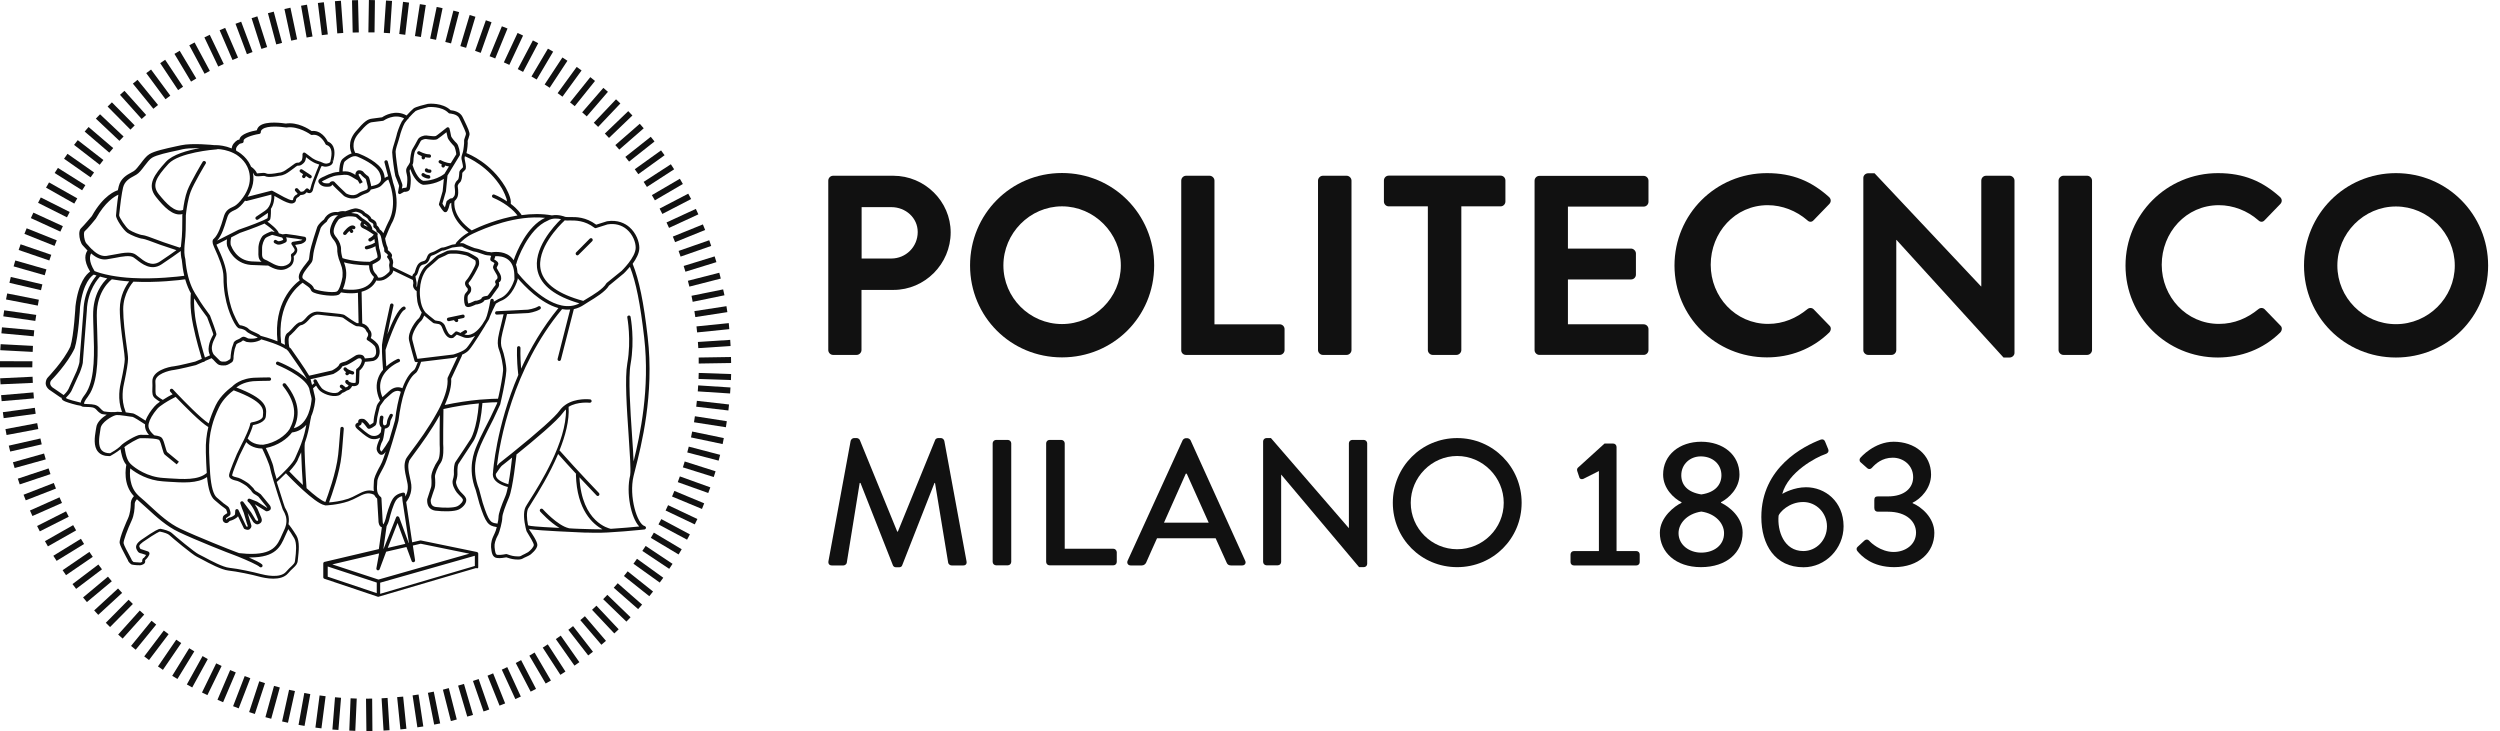 <svg width="171" height="50" viewBox="0 0 171 50" fill="none" xmlns="http://www.w3.org/2000/svg">
<path d="M23.587 16.074C23.622 16.074 23.658 16.056 23.685 16.029C23.739 15.957 23.819 15.868 23.9 15.796C23.9 15.805 23.909 15.805 23.909 15.814L23.953 15.886C23.989 15.94 24.061 15.957 24.114 15.913C24.168 15.877 24.186 15.805 24.141 15.752L24.096 15.68C24.096 15.671 24.087 15.671 24.087 15.662C24.096 15.662 24.114 15.653 24.123 15.653C24.177 15.698 24.249 15.689 24.284 15.635C24.329 15.582 24.32 15.51 24.266 15.474C24.213 15.43 24.15 15.412 24.07 15.421C23.819 15.457 23.542 15.823 23.488 15.895C23.453 15.948 23.461 16.02 23.515 16.056C23.542 16.065 23.56 16.074 23.587 16.074Z" fill="#111111"/>
<path d="M23.65 25.626C23.676 25.653 23.703 25.671 23.739 25.671C23.766 25.671 23.793 25.662 23.811 25.644L23.909 25.564C23.989 25.591 24.052 25.608 24.079 25.617C24.151 25.635 24.204 25.599 24.222 25.537C24.24 25.474 24.204 25.412 24.142 25.394C23.998 25.358 23.766 25.26 23.712 25.179C23.676 25.125 23.605 25.108 23.551 25.134C23.497 25.17 23.48 25.242 23.506 25.295C23.542 25.358 23.605 25.412 23.676 25.456L23.659 25.474C23.614 25.501 23.605 25.582 23.65 25.626Z" fill="#111111"/>
<path d="M28.838 10.769C28.829 10.832 28.874 10.895 28.936 10.904C28.945 10.904 28.945 10.904 28.954 10.904C29.008 10.904 29.062 10.859 29.071 10.805L29.079 10.752C29.169 10.769 29.267 10.787 29.366 10.787C29.446 10.796 29.482 10.734 29.482 10.671C29.482 10.608 29.428 10.555 29.366 10.555C29.044 10.555 28.713 10.358 28.713 10.358C28.659 10.322 28.588 10.34 28.552 10.394C28.516 10.447 28.534 10.519 28.588 10.555C28.596 10.564 28.695 10.617 28.847 10.68L28.838 10.769Z" fill="#111111"/>
<path d="M30.715 21.968L31.046 21.897L31.136 21.995C31.163 22.022 31.189 22.031 31.225 22.031C31.252 22.031 31.279 22.022 31.306 22.004C31.351 21.959 31.36 21.888 31.315 21.834L31.69 21.754C31.753 21.745 31.798 21.682 31.78 21.61C31.771 21.548 31.708 21.503 31.637 21.521L30.662 21.727C30.599 21.736 30.554 21.798 30.572 21.87C30.59 21.942 30.644 21.977 30.715 21.968Z" fill="#111111"/>
<path d="M29.32 11.977C29.141 11.968 29.016 11.861 29.016 11.861C28.971 11.825 28.891 11.825 28.855 11.879C28.81 11.932 28.819 12.004 28.873 12.049C28.882 12.058 29.061 12.201 29.311 12.219C29.311 12.219 29.311 12.219 29.32 12.219C29.383 12.219 29.436 12.174 29.436 12.111C29.427 12.031 29.383 11.977 29.32 11.977Z" fill="#111111"/>
<path d="M29.402 11.592C29.33 11.592 29.295 11.583 29.277 11.574C29.259 11.547 29.241 11.53 29.205 11.521C29.134 11.494 29.08 11.539 29.062 11.601C29.053 11.637 29.062 11.691 29.08 11.717C29.125 11.78 29.223 11.816 29.384 11.825C29.384 11.825 29.384 11.825 29.393 11.825C29.456 11.825 29.509 11.78 29.509 11.717C29.518 11.646 29.474 11.592 29.402 11.592Z" fill="#111111"/>
<path d="M32.711 38.801V37.862C32.711 37.835 32.702 37.809 32.675 37.791C32.667 37.782 32.667 37.782 32.658 37.773C32.649 37.764 32.631 37.755 32.613 37.755L28.794 36.968C28.776 36.968 28.758 36.968 28.74 36.968L28.194 37.093L27.783 34.338C27.792 34.329 27.792 34.329 27.801 34.32C28.015 34.034 28.239 33.551 28.096 32.934C27.872 31.977 27.908 31.78 27.989 31.52C28.006 31.467 28.185 31.234 28.364 30.984C28.802 30.393 29.527 29.401 30.082 28.39C30.073 29.061 30.064 30.259 30.073 30.402C30.117 31.118 30.028 31.404 29.939 31.52C29.733 31.807 29.473 32.379 29.5 32.656C29.527 32.889 29.518 33.238 29.491 33.309C29.447 33.426 29.232 34.096 29.223 34.141C29.223 34.15 29.178 34.463 29.348 34.696C29.447 34.821 29.59 34.901 29.768 34.928C30.332 35 31.075 35 31.387 34.848C31.709 34.687 31.978 34.347 31.87 34.079C31.808 33.944 31.709 33.846 31.602 33.739C31.54 33.676 31.477 33.622 31.432 33.551C31.289 33.363 31.155 33.068 31.2 32.916C31.209 32.88 31.289 32.603 31.289 32.451C31.271 31.941 31.325 31.78 31.361 31.726C31.486 31.547 32.353 30.215 32.389 30.161C32.407 30.134 32.846 29.463 32.998 27.576V27.567C33.48 27.522 33.838 27.513 34.017 27.513L33.999 27.594L33.543 28.56C33.516 28.622 32.783 30.027 32.658 30.367C32.649 30.393 32.631 30.429 32.613 30.474C32.434 30.894 31.96 32.03 32.541 33.524L32.792 34.445C33.221 35.796 33.4 35.957 33.946 36.046C33.955 36.046 33.972 36.046 33.981 36.046C33.937 36.225 33.883 36.386 33.847 36.449L33.82 36.511C33.767 36.628 33.677 36.798 33.633 36.986C33.597 37.138 33.579 37.272 33.588 37.397V37.424C33.624 37.764 33.659 38.122 33.99 38.166C34.214 38.202 34.527 38.139 34.634 38.122C34.733 38.157 35.01 38.247 35.171 38.256L35.243 38.265C35.422 38.274 35.618 38.291 35.761 38.202C35.815 38.166 35.896 38.13 35.976 38.095C36.092 38.041 36.2 37.996 36.271 37.943C36.289 37.925 36.763 37.576 36.754 37.263C36.754 37.03 36.352 36.44 36.209 36.243C36.209 36.234 36.2 36.207 36.191 36.19C36.45 36.234 37.21 36.306 39.634 36.413C39.938 36.431 40.073 36.431 40.234 36.431C40.332 36.431 40.439 36.44 40.609 36.44C41.629 36.476 43.981 36.225 44.08 36.216C44.133 36.207 44.178 36.163 44.187 36.109C44.187 36.055 44.151 36.002 44.098 35.984C43.588 35.859 42.998 33.962 43.337 32.558C43.364 32.442 43.4 32.308 43.436 32.164C43.865 30.483 44.76 26.977 44.303 23.059C44.026 20.644 43.713 19.141 43.275 18.05V18.041C43.507 17.719 43.731 17.317 43.731 16.959C43.731 16.538 43.516 15.939 43.042 15.528C42.756 15.286 42.264 15.018 41.522 15.134L40.779 15.367C40.064 14.839 39.411 14.839 38.981 14.848C38.821 14.848 38.686 14.848 38.624 14.821C38.606 14.812 38.203 14.651 37.756 14.732H37.747C37.058 14.606 36.352 14.624 35.681 14.714C35.627 14.624 35.413 14.302 34.938 13.944C34.938 13.927 34.938 13.909 34.938 13.873V13.792C34.938 13.444 34.59 12.826 34.545 12.755C33.579 11.154 32.112 10.554 31.906 10.474C31.96 10.259 32.014 9.767 31.987 9.651C31.987 9.624 32.014 9.535 32.041 9.472C32.067 9.401 32.094 9.311 32.112 9.231C32.148 9.07 32.005 8.757 31.772 8.274C31.727 8.175 31.683 8.077 31.638 7.996C31.468 7.63 30.985 7.549 30.824 7.54C30.261 7.003 29.321 7.093 29.268 7.102C29.071 7.146 28.427 7.307 28.293 7.415C28.203 7.486 27.997 7.692 27.81 7.898C27.049 7.468 26.289 7.916 26.137 8.023L25.457 8.113C25.153 8.148 24.93 8.282 24.321 9.007C23.731 9.705 23.981 10.349 24.053 10.492C23.794 10.572 23.561 10.76 23.436 10.867C23.239 11.037 23.203 11.547 23.203 11.753L23.114 11.762C22.658 11.798 22.21 12.057 22.201 12.057C21.951 12.155 21.808 12.254 21.781 12.343C21.772 12.37 21.772 12.433 21.781 12.46C21.853 12.612 22.032 12.773 22.327 12.773H22.336C22.568 12.773 22.631 12.764 22.711 12.665L22.729 12.621C22.774 12.692 23.293 13.184 23.534 13.408C23.561 13.426 24.107 13.774 24.616 13.426C24.742 13.345 24.867 13.3 24.974 13.256C25.135 13.202 25.296 13.139 25.359 12.969C25.484 12.943 25.77 12.88 25.931 12.8C26.003 12.764 26.092 12.701 26.173 12.603L26.182 12.594C26.325 12.424 26.504 12.272 26.566 12.29C27.273 14.07 26.584 15.143 26.575 15.161C26.54 15.206 26.361 15.626 26.218 15.957C26.146 15.814 26.039 15.733 25.976 15.697C25.94 15.563 25.842 15.465 25.77 15.411C25.779 15.152 25.591 15.053 25.484 15C25.457 14.982 25.404 14.955 25.395 14.946C25.35 14.758 25.082 14.615 24.983 14.562C24.804 14.32 24.42 14.257 24.384 14.257C24.25 14.222 23.856 14.365 23.615 14.454C23.525 14.436 23.337 14.418 23.105 14.508C22.863 14.472 22.407 14.526 22.157 15.018C22.076 15.08 21.826 15.268 21.701 15.519C21.683 15.572 21.253 16.842 21.191 17.299C21.164 17.504 21.155 17.603 21.146 17.656C21.137 17.719 21.137 17.719 21.119 17.782C21.101 17.817 21.012 17.934 20.931 18.032C20.708 18.309 20.395 18.694 20.439 19.007C20.448 19.07 20.466 19.123 20.502 19.177C20.073 19.49 18.704 20.715 18.981 23.345C18.489 23.148 17.971 23.005 17.828 22.969C17.774 22.907 17.684 22.844 17.55 22.791C17.327 22.701 17.058 22.567 17.005 22.495C16.879 22.352 16.557 22.254 16.414 22.245C16.316 22.191 16.003 21.619 15.815 21.02C15.672 20.554 15.502 19.821 15.511 18.98C15.52 18.309 15.135 17.451 14.921 16.994C14.885 16.914 14.858 16.851 14.831 16.798C14.822 16.771 14.813 16.753 14.804 16.735L15.529 16.368C15.502 16.547 15.493 16.78 15.582 16.932C15.6 16.977 15.994 18.032 17.157 18.122C17.264 18.13 18.248 18.166 18.284 18.166C18.293 18.166 18.311 18.166 18.328 18.157C18.704 18.372 19.241 18.649 19.777 18.282C19.795 18.273 20.171 18.086 20.09 17.522C20.171 17.46 20.287 17.352 20.323 17.2C20.35 17.093 20.332 16.994 20.269 16.896L20.189 16.753L20.6 16.681C20.645 16.663 20.86 16.592 20.922 16.449C20.949 16.395 20.949 16.333 20.931 16.279C20.913 16.243 20.887 16.207 20.842 16.198C20.752 16.18 20.305 16.1 20.225 16.091C20.18 16.091 19.804 16.037 19.581 16.002C19.572 16.002 19.563 16.002 19.545 16.002L19.33 16.029L19.071 15.957C19.071 15.957 19.071 15.957 19.071 15.948C18.999 15.697 18.489 15.304 18.293 15.161C18.436 15.089 18.471 15.036 18.489 14.982C18.534 14.812 18.534 14.383 18.534 14.338C18.534 14.32 18.534 14.311 18.525 14.293C18.731 13.989 18.767 13.613 18.767 13.399L19.285 13.685C19.402 13.748 19.786 13.944 19.983 13.918C20.234 13.873 20.252 13.703 20.252 13.622C20.261 13.595 20.314 13.533 20.341 13.515C20.395 13.497 20.466 13.444 20.547 13.345C20.627 13.336 20.77 13.318 20.842 13.274C20.887 13.247 20.94 13.193 20.976 13.148C21.039 13.193 21.128 13.229 21.218 13.202C21.325 13.175 21.396 13.077 21.423 12.916C21.477 12.621 21.709 12.048 21.835 11.735C21.87 11.646 21.897 11.574 21.915 11.529C21.951 11.44 21.987 11.377 22.005 11.35C22.13 11.395 22.246 11.413 22.345 11.395C22.693 11.341 22.765 11.181 22.792 11.028L22.675 11.011L22.801 10.993C23.033 10.08 22.684 9.776 22.416 9.678C22.327 9.49 21.951 8.882 21.316 8.962C21.128 8.828 20.35 8.327 19.545 8.452C19.375 8.426 18.221 8.247 17.756 8.613C17.658 8.694 17.595 8.792 17.568 8.909C17.21 8.971 16.432 9.159 16.378 9.544C16.262 9.57 16.253 9.579 16.235 9.588C16.074 9.687 15.86 9.901 15.851 10.152C15.412 9.973 15.001 9.928 14.777 9.928C14.706 9.928 14.661 9.928 14.661 9.928C14.563 9.919 13.149 9.767 12.38 9.937L12.04 10.009C11.307 10.17 10.556 10.331 10.216 10.545C10.01 10.671 9.813 10.93 9.625 11.181C9.455 11.395 9.285 11.628 9.142 11.708C9.098 11.735 9.053 11.762 8.999 11.789C8.668 11.968 8.257 12.2 8.123 12.737C8.105 12.817 8.078 12.907 8.06 13.014C7.926 13.05 7.085 13.336 6.28 14.785C6.271 14.794 5.734 15.429 5.556 15.599C5.466 15.68 5.421 15.814 5.421 16.002C5.421 16.27 5.52 16.655 5.672 16.798C5.699 16.825 5.734 16.86 5.779 16.914C5.833 16.977 5.904 17.057 5.985 17.138C5.842 17.325 5.672 17.773 6.164 18.578C5.913 18.748 5.359 19.311 5.162 20.939C5.162 20.957 5.055 22.943 4.813 23.703C4.339 24.723 3.275 25.805 3.266 25.823C3.257 25.832 3.167 25.93 3.141 26.082C3.105 26.225 3.114 26.44 3.355 26.646L4.133 27.182C4.151 27.2 4.178 27.2 4.205 27.2C4.205 27.227 4.214 27.254 4.223 27.272C4.241 27.343 4.312 27.397 4.455 27.46C4.616 27.531 5.26 27.728 5.529 27.755C5.573 27.791 5.636 27.826 5.734 27.826C5.806 27.826 5.878 27.835 5.94 27.835C6.262 27.844 6.441 27.853 6.593 28.023C6.718 28.166 6.826 28.256 6.96 28.318C6.969 28.318 7.103 28.354 7.3 28.363C6.969 28.569 6.62 28.891 6.584 29.24C6.575 29.302 6.566 29.374 6.548 29.454C6.477 29.884 6.378 30.528 6.709 30.903C6.879 31.1 7.13 31.198 7.47 31.198C7.497 31.198 7.532 31.198 7.559 31.181C7.577 31.172 8.006 30.93 8.248 30.724C8.275 30.939 8.373 31.467 8.606 31.753C8.615 31.771 8.633 31.78 8.641 31.798C8.606 31.977 8.391 33.139 9.16 33.935C9.089 34.016 8.963 34.177 8.946 34.392V34.472C8.937 34.732 8.91 35.116 8.749 35.474C8.74 35.483 8.132 36.825 8.185 37.147C8.212 37.308 8.409 37.683 8.633 38.104C8.695 38.22 8.74 38.309 8.749 38.318C8.758 38.417 8.946 38.596 9.008 38.614C9.044 38.631 9.294 38.658 9.357 38.658C9.375 38.658 9.402 38.658 9.438 38.658C9.527 38.667 9.59 38.667 9.634 38.658C9.706 38.64 9.921 38.587 9.929 38.426V38.372C9.929 38.354 9.929 38.327 9.929 38.309C10.028 38.238 10.225 37.996 10.225 37.862C10.225 37.8 10.189 37.746 10.126 37.719C10.028 37.683 9.867 37.63 9.777 37.603C9.751 37.594 9.724 37.585 9.697 37.576C9.625 37.558 9.607 37.549 9.59 37.522L9.563 37.469C9.527 37.388 9.518 37.361 9.536 37.316C9.563 37.254 9.643 37.173 9.751 37.093L9.786 37.066C10.726 36.413 10.913 36.368 10.931 36.359C11.244 36.422 11.495 36.511 11.584 36.601C11.754 36.762 13.149 37.934 13.472 38.086C13.543 38.122 13.668 38.184 13.82 38.265C14.348 38.551 15.144 38.971 15.618 39.025C16.209 39.088 17.273 39.311 17.711 39.436C18.149 39.553 19.214 39.776 19.697 39.222C19.84 39.052 19.956 38.944 20.055 38.855C20.243 38.676 20.35 38.569 20.368 38.327C20.368 38.283 20.377 38.229 20.386 38.166C20.43 37.746 20.52 37.048 20.278 36.637C20.019 36.207 19.777 35.903 19.768 35.894C19.76 35.885 19.751 35.877 19.733 35.867C19.733 35.859 19.733 35.859 19.733 35.85C19.831 35.331 19.634 34.973 19.527 34.785C19.509 34.749 19.491 34.714 19.482 34.696C19.455 34.624 19.33 34.249 19.187 33.783C19.089 33.479 19.008 33.211 18.928 32.969C19.017 32.889 19.277 32.656 19.554 32.37C19.813 32.648 21.513 34.419 22.201 34.553C22.219 34.562 22.237 34.562 22.255 34.571C22.291 34.571 23.078 34.544 23.82 34.293C24.053 34.213 24.25 34.114 24.438 34.016C24.849 33.801 25.171 33.631 25.591 33.846C25.6 33.864 25.609 33.882 25.618 33.891C25.663 33.971 25.726 34.043 25.797 34.105L25.887 35.599C25.887 35.626 25.878 35.85 26.003 35.993C26.039 36.029 26.074 36.055 26.119 36.064L25.913 37.558L22.228 38.426H22.219C22.157 38.435 22.112 38.479 22.112 38.542V39.481C22.112 39.535 22.148 39.58 22.192 39.589L25.833 40.814C25.842 40.814 25.86 40.823 25.869 40.823C25.878 40.823 25.895 40.823 25.904 40.814L32.559 38.855C32.675 38.9 32.711 38.855 32.711 38.801ZM27.971 37.138H27.953L27.309 35.394C27.291 35.349 27.246 35.322 27.201 35.313C27.148 35.304 27.112 35.34 27.094 35.385L26.244 37.531H26.227L26.441 36.011V36.002C26.504 35.894 26.584 35.715 26.629 35.519C26.709 35.179 26.897 34.517 27.085 34.222C27.201 34.043 27.389 33.962 27.506 33.935L27.532 34.249L27.971 37.138ZM27.72 37.2L26.522 37.477L27.192 35.769L27.72 37.2ZM32.193 30.027C32.184 30.045 31.289 31.413 31.164 31.583C31.066 31.726 31.03 32.004 31.048 32.46C31.048 32.54 31.003 32.737 30.967 32.844C30.896 33.13 31.11 33.515 31.244 33.685C31.307 33.766 31.379 33.828 31.441 33.9C31.531 33.989 31.62 34.07 31.656 34.159C31.701 34.258 31.54 34.49 31.289 34.624C31.039 34.749 30.341 34.749 29.804 34.678C29.688 34.66 29.599 34.615 29.545 34.544C29.438 34.401 29.464 34.186 29.464 34.186C29.473 34.159 29.688 33.488 29.733 33.381C29.786 33.238 29.777 32.826 29.751 32.621C29.733 32.451 29.93 31.95 30.144 31.655C30.368 31.333 30.332 30.617 30.314 30.358C30.305 30.224 30.323 28.774 30.332 27.978C31.137 27.799 31.951 27.665 32.756 27.594C32.613 29.374 32.193 30.027 32.193 30.027ZM33.015 34.383L32.765 33.453C32.21 32.039 32.649 31.011 32.828 30.572C32.846 30.528 32.863 30.492 32.872 30.456C32.998 30.134 33.74 28.685 33.749 28.667L34.214 27.665L34.33 27.147C34.447 26.646 34.617 25.724 34.634 25.358C34.652 24.982 34.473 24.177 34.348 23.864C34.232 23.578 34.268 23.345 34.294 23.104C34.312 22.978 34.411 22.558 34.509 22.191C34.581 21.887 34.652 21.628 34.679 21.485L36.128 21.413C36.146 21.413 36.62 21.351 36.942 21.154C36.996 21.118 37.014 21.046 36.978 20.993C36.942 20.939 36.87 20.921 36.817 20.957C36.54 21.127 36.101 21.18 36.11 21.18L33.972 21.288C33.91 21.288 33.856 21.351 33.865 21.413C33.865 21.476 33.919 21.52 33.981 21.52C33.981 21.52 33.981 21.52 33.99 21.52L34.447 21.494C34.411 21.637 34.357 21.887 34.294 22.129C34.196 22.522 34.098 22.925 34.08 23.068C34.044 23.318 34.008 23.605 34.142 23.944C34.268 24.266 34.429 25.027 34.411 25.34C34.393 25.653 34.232 26.556 34.107 27.093L34.062 27.272C33.901 27.272 33.48 27.281 32.854 27.334C32.846 27.334 32.846 27.334 32.837 27.334C32.041 27.406 31.227 27.531 30.422 27.701C30.744 26.986 30.896 26.377 30.86 25.903L31.593 24.338C31.602 24.311 31.602 24.293 31.602 24.266C31.817 24.168 31.978 24.061 32.085 23.936C32.371 23.613 33.15 22.325 33.185 22.272C33.194 22.263 33.194 22.254 33.194 22.245C33.266 22.138 33.337 22.021 33.418 21.887C33.418 21.887 33.418 21.878 33.427 21.86C33.436 21.851 33.454 21.834 33.454 21.816C33.472 21.762 33.498 21.699 33.516 21.637C33.615 21.413 33.758 21.073 33.919 20.769C33.946 20.751 33.99 20.733 34.026 20.706C34.098 20.662 34.205 20.599 34.241 20.59C35.082 20.286 35.395 19.177 35.413 19.096C35.413 19.096 35.413 19.079 35.413 19.034C35.86 19.553 36.969 20.733 38.194 21.073C37.103 22.406 36.271 23.837 35.645 25.215C35.574 24.374 35.6 23.81 35.6 23.801C35.6 23.739 35.556 23.685 35.493 23.676C35.493 23.676 35.493 23.676 35.484 23.676C35.422 23.676 35.368 23.721 35.368 23.783C35.368 23.81 35.323 24.544 35.448 25.608C35.448 25.617 35.457 25.626 35.457 25.635C33.937 29.168 33.722 32.263 33.722 32.308C33.722 32.316 33.722 32.316 33.722 32.325C33.704 32.406 33.704 32.477 33.722 32.567C33.785 32.88 34.107 33.13 34.688 33.3C34.697 33.3 34.706 33.3 34.715 33.3C34.724 33.3 34.733 33.3 34.742 33.3C34.688 33.56 34.634 33.783 34.572 33.926C34.277 34.624 34.098 35.116 34.098 35.394C34.098 35.492 34.071 35.653 34.026 35.823C34.008 35.814 33.99 35.805 33.972 35.805C33.579 35.751 33.445 35.733 33.015 34.383ZM28.454 19.114C28.436 19.043 28.409 18.909 28.427 18.882C28.534 18.828 28.57 18.694 28.615 18.551C28.642 18.452 28.677 18.345 28.722 18.265C28.785 18.166 28.856 18.113 28.955 18.095C29.259 18.032 29.339 17.835 29.393 17.683C29.438 17.567 29.464 17.504 29.554 17.477C29.742 17.424 29.912 17.325 30.046 17.245C30.117 17.2 30.225 17.146 30.252 17.138C30.35 17.155 30.502 17.093 30.735 17.003C30.824 16.968 30.904 16.941 30.931 16.932C30.985 16.923 31.128 16.905 31.271 16.887C31.405 16.869 31.486 16.869 31.54 16.869C31.611 16.869 31.62 16.869 31.611 16.869C31.683 16.923 31.924 17.03 32.112 17.102C32.371 17.2 32.452 17.218 32.497 17.218C32.559 17.218 32.774 17.299 32.935 17.352C33.141 17.424 33.248 17.46 33.311 17.46C33.48 17.468 33.561 17.486 33.597 17.504C33.588 17.522 33.579 17.54 33.579 17.558C33.543 17.647 33.48 17.808 33.633 17.88C33.704 17.916 33.785 17.96 33.82 17.996C33.812 18.014 33.803 18.023 33.803 18.041C33.758 18.139 33.704 18.247 33.731 18.336C33.749 18.399 33.803 18.488 33.883 18.631C33.937 18.712 33.99 18.819 34.008 18.855C34.044 18.953 34.035 19.043 33.999 19.079C33.937 19.132 33.865 19.195 33.865 19.284C33.865 19.32 33.874 19.365 33.91 19.41C33.919 19.427 33.901 19.499 33.883 19.517C33.838 19.562 33.794 19.624 33.74 19.696C33.713 19.741 33.686 19.776 33.668 19.803C33.642 19.83 33.597 19.892 33.552 19.964C33.489 20.045 33.4 20.188 33.355 20.224C33.337 20.232 33.275 20.25 33.23 20.25C33.114 20.268 32.962 20.295 32.926 20.429C32.89 20.483 32.631 20.572 32.559 20.572C32.506 20.554 32.452 20.59 32.336 20.644C32.255 20.68 32.076 20.76 32.032 20.76C31.969 20.608 31.969 20.322 31.996 20.241C32.005 20.206 32.049 20.152 32.085 20.116C32.13 20.062 32.175 20.018 32.202 19.955C32.246 19.839 32.246 19.66 32.166 19.57L32.148 19.553C32.023 19.419 32.032 19.365 32.085 19.302C32.291 19.087 32.658 18.39 32.738 18.193C32.819 17.978 32.756 17.728 32.684 17.647C32.622 17.576 32.112 17.299 32.067 17.281C31.978 17.236 31.396 17.12 31.227 17.12C31.218 17.12 31.218 17.12 31.209 17.12C31.182 17.12 31.137 17.12 31.092 17.12C30.851 17.111 30.618 17.12 30.493 17.2C30.422 17.245 30.278 17.308 30.153 17.361C30.01 17.424 29.93 17.46 29.885 17.495C29.804 17.558 29.536 17.808 29.509 17.835L29.089 18.202C29.071 18.22 28.606 18.676 28.516 19.642C28.489 19.606 28.48 19.562 28.489 19.508C28.507 19.374 28.48 19.24 28.454 19.114ZM28.722 19.812C28.767 18.828 29.232 18.363 29.232 18.363L29.652 18.005C29.768 17.898 29.965 17.719 30.01 17.683C30.037 17.665 30.153 17.612 30.243 17.576C30.377 17.522 30.52 17.451 30.609 17.397C30.699 17.343 30.949 17.343 31.083 17.352C31.137 17.352 31.182 17.352 31.218 17.352C31.325 17.343 31.888 17.46 31.96 17.495C32.032 17.531 32.461 17.773 32.506 17.808C32.523 17.835 32.568 17.978 32.514 18.122C32.452 18.291 32.094 18.962 31.915 19.15C31.817 19.248 31.701 19.445 31.987 19.732C31.996 19.749 32.005 19.83 31.987 19.884C31.978 19.901 31.942 19.946 31.915 19.973C31.862 20.036 31.799 20.098 31.772 20.188C31.727 20.322 31.727 20.671 31.808 20.876C31.835 20.93 31.87 20.966 31.924 20.984C32.049 21.037 32.219 20.975 32.425 20.885C32.47 20.867 32.532 20.841 32.532 20.832C32.64 20.841 33.069 20.724 33.132 20.546C33.15 20.528 33.221 20.519 33.266 20.51C33.346 20.492 33.427 20.483 33.489 20.438C33.561 20.384 33.642 20.277 33.74 20.125C33.785 20.062 33.82 20.018 33.838 19.991C33.865 19.955 33.901 19.91 33.937 19.857C33.972 19.812 34.008 19.741 34.035 19.723C34.116 19.642 34.178 19.463 34.116 19.329C34.125 19.32 34.142 19.302 34.16 19.293L34.187 19.275C34.312 19.168 34.294 18.953 34.241 18.819C34.223 18.757 34.169 18.676 34.098 18.551C34.053 18.47 33.981 18.354 33.972 18.327C33.972 18.3 34.008 18.229 34.026 18.193C34.053 18.148 34.071 18.113 34.08 18.077C34.116 17.943 33.955 17.826 33.803 17.746C33.812 17.728 33.812 17.719 33.82 17.701C33.838 17.665 33.847 17.63 33.865 17.585C33.874 17.567 33.874 17.54 33.874 17.522C34.089 17.513 34.464 17.531 34.751 17.755C35.019 17.96 35.162 18.309 35.18 18.774C35.18 18.774 35.18 18.774 35.18 18.783C35.189 18.98 35.189 19.114 35.189 19.114C35.171 19.168 34.885 20.152 34.169 20.42C34.116 20.438 34.035 20.483 33.919 20.554C33.865 20.59 33.812 20.617 33.785 20.626C33.776 20.626 33.776 20.635 33.767 20.635C33.776 20.599 33.776 20.572 33.776 20.572C33.785 20.51 33.74 20.447 33.677 20.438C33.606 20.429 33.552 20.474 33.543 20.537C33.543 20.546 33.445 21.145 33.302 21.601C33.248 21.735 33.212 21.825 33.212 21.834C33.141 21.959 33.069 22.075 32.989 22.191C32.398 23.041 31.915 22.934 31.763 22.871L31.897 22.791C31.951 22.755 31.969 22.683 31.933 22.63C31.897 22.576 31.826 22.558 31.772 22.594L31.54 22.737C31.522 22.746 31.513 22.755 31.504 22.773C31.387 22.728 31.262 22.674 31.262 22.674C31.218 22.656 31.173 22.665 31.137 22.701L30.896 22.925C30.717 22.943 30.591 22.683 30.475 22.379C30.457 22.334 30.439 22.29 30.43 22.263C30.332 22.066 30.135 21.968 30.019 21.959C29.974 21.959 29.822 21.932 29.76 21.914C29.509 21.717 29.151 21.431 29.107 21.377C28.838 21.055 28.776 20.617 28.776 20.608C28.722 20.304 28.704 20.045 28.722 19.812ZM29.625 22.084C29.643 22.093 29.661 22.102 29.679 22.111C29.679 22.111 29.939 22.155 30.001 22.164C30.028 22.164 30.153 22.218 30.207 22.334C30.216 22.361 30.234 22.397 30.252 22.433C30.35 22.692 30.565 23.238 30.985 23.113C31.003 23.104 31.021 23.095 31.03 23.086L31.244 22.889C31.361 22.934 31.575 23.023 31.629 23.041C31.718 23.086 32.049 23.22 32.497 22.969C32.282 23.309 32.049 23.649 31.924 23.792C31.817 23.918 31.611 24.034 31.325 24.141C31.146 24.213 31.003 24.248 31.003 24.248L28.552 24.544C28.48 24.302 28.302 23.658 28.203 23.247C28.105 22.791 28.677 22.048 28.767 21.985C28.874 21.905 28.963 21.708 29.017 21.583C29.196 21.744 29.545 22.021 29.625 22.084ZM33.928 32.397C34.08 32.164 34.277 31.887 34.33 31.851L34.456 31.753C34.608 31.637 34.804 31.476 35.028 31.297C34.992 31.655 34.894 32.469 34.769 33.13C34.76 33.121 34.751 33.121 34.742 33.113C34.25 32.969 33.964 32.764 33.919 32.54C33.91 32.495 33.91 32.451 33.919 32.406C33.928 32.406 33.928 32.406 33.928 32.397ZM36.513 37.272C36.513 37.406 36.289 37.648 36.128 37.764C36.075 37.8 35.976 37.853 35.878 37.898C35.788 37.943 35.699 37.978 35.636 38.023C35.556 38.077 35.395 38.059 35.261 38.05L35.18 38.041C35.046 38.032 34.769 37.943 34.679 37.907C34.67 37.898 34.652 37.898 34.643 37.898C34.634 37.898 34.626 37.898 34.617 37.898C34.617 37.898 34.25 37.978 34.026 37.952C33.892 37.934 33.865 37.773 33.829 37.424V37.397C33.82 37.299 33.829 37.191 33.865 37.066C33.91 36.896 33.981 36.744 34.044 36.628L34.08 36.565C34.169 36.377 34.357 35.689 34.357 35.411C34.357 35.161 34.572 34.606 34.813 34.034C35.091 33.372 35.305 31.234 35.323 31.136C35.323 31.118 35.323 31.109 35.323 31.091C36.575 30.08 38.123 28.783 38.516 28.22C38.57 28.139 38.642 28.068 38.713 28.005C38.758 30.206 36.933 33.113 36.227 34.222C36.083 34.445 35.994 34.597 35.949 34.678C35.77 35.036 35.851 35.644 35.949 36.082C35.985 36.225 36.012 36.324 36.012 36.324C36.012 36.333 36.021 36.35 36.03 36.359C36.244 36.708 36.513 37.156 36.513 37.272ZM40.609 36.199C40.439 36.19 40.332 36.19 40.234 36.19C40.073 36.19 39.938 36.181 39.634 36.172C39.384 36.163 39.142 36.154 38.928 36.136C38.919 36.136 38.91 36.127 38.901 36.127C38.132 35.948 37.139 34.839 37.13 34.83C37.085 34.785 37.014 34.776 36.96 34.821C36.915 34.866 36.906 34.937 36.951 34.991C36.987 35.027 37.595 35.715 38.266 36.109C36.611 36.029 36.236 35.975 36.173 35.948C36.155 35.939 36.137 35.93 36.119 35.93C36.012 35.42 36.021 35.009 36.119 34.794C36.155 34.723 36.253 34.571 36.388 34.356C36.799 33.703 37.586 32.442 38.176 31.055C38.588 31.52 39.017 31.994 39.411 32.415C39.402 32.433 39.393 32.451 39.393 32.477C39.456 34.901 40.556 35.85 41.209 36.207C40.985 36.207 40.779 36.207 40.609 36.199ZM44.062 23.086C44.465 26.583 43.785 29.749 43.337 31.565C43.32 31.064 43.275 30.438 43.23 29.758C43.114 28.023 42.962 25.867 43.132 24.901C43.427 23.229 43.141 21.735 43.132 21.672C43.123 21.61 43.06 21.565 42.998 21.583C42.935 21.592 42.89 21.655 42.908 21.717C42.908 21.735 43.194 23.238 42.908 24.857C42.729 25.85 42.872 27.934 42.998 29.776C43.078 31.02 43.159 32.093 43.105 32.486C43.105 32.495 43.105 32.495 43.105 32.504C42.81 33.703 43.159 35.42 43.722 36.011C43.293 36.055 42.497 36.127 41.772 36.172C41.763 36.172 41.754 36.163 41.745 36.163C41.665 36.145 39.786 35.733 39.634 32.648C40.305 33.363 40.797 33.882 40.806 33.891C40.833 33.918 40.86 33.926 40.887 33.926C40.913 33.926 40.949 33.918 40.967 33.891C41.012 33.846 41.012 33.775 40.967 33.721C40.949 33.703 39.554 32.254 38.302 30.841C38.293 30.832 38.275 30.823 38.266 30.814C38.668 29.812 38.955 28.757 38.892 27.826C39.518 27.451 40.323 27.549 40.332 27.549C40.395 27.549 40.457 27.513 40.466 27.451C40.475 27.388 40.431 27.326 40.368 27.317C40.332 27.317 39.393 27.2 38.686 27.683L38.677 27.692C38.516 27.799 38.382 27.934 38.275 28.086C37.962 28.524 36.853 29.517 35.046 30.975C34.751 31.216 34.491 31.422 34.303 31.565L34.178 31.664C34.151 31.681 34.116 31.726 34.08 31.771C34.062 31.789 34.026 31.816 33.99 31.86C34.178 30.295 35.037 25.224 38.445 21.145C38.633 21.18 38.821 21.189 38.999 21.172L38.141 24.544C38.123 24.606 38.159 24.669 38.221 24.687C38.284 24.705 38.346 24.669 38.364 24.606L39.25 21.145C39.5 21.091 39.742 20.984 39.965 20.832C40.037 20.787 40.144 20.724 40.261 20.644C40.717 20.367 41.405 19.955 41.656 19.535L42.667 18.703C42.684 18.685 42.872 18.506 43.087 18.247C43.507 19.311 43.794 20.769 44.062 23.086ZM38.606 15.098C38.615 15.089 38.624 15.08 38.624 15.071C38.722 15.089 38.829 15.089 38.964 15.08C39.375 15.08 39.992 15.071 40.663 15.581C40.69 15.608 40.735 15.617 40.77 15.599L41.557 15.349C42.058 15.268 42.515 15.384 42.872 15.689C43.293 16.046 43.481 16.574 43.481 16.941C43.481 17.612 42.523 18.515 42.523 18.524L41.495 19.356C41.486 19.365 41.477 19.374 41.468 19.392C41.262 19.758 40.565 20.179 40.144 20.429C40.046 20.483 39.965 20.537 39.894 20.581C38.203 20.125 37.228 19.427 36.996 18.506C36.638 17.039 38.275 15.402 38.606 15.098ZM38.373 14.991C37.899 15.447 36.397 17.066 36.781 18.569C37.023 19.535 37.98 20.268 39.634 20.751C39.268 20.939 38.856 20.984 38.418 20.894C36.915 20.581 35.493 18.774 35.404 18.667C35.386 18.452 35.35 18.265 35.287 18.095C35.305 18.077 35.323 18.05 35.323 18.023C35.359 17.808 36.128 15.644 37.47 15.089C37.792 14.893 38.167 14.946 38.373 14.991ZM37.282 14.901C36.057 15.465 35.332 17.218 35.135 17.799C35.064 17.692 34.983 17.603 34.885 17.522C34.375 17.12 33.677 17.254 33.651 17.254C33.642 17.254 33.633 17.263 33.624 17.263C33.552 17.245 33.463 17.236 33.346 17.227C33.311 17.227 33.15 17.164 33.033 17.129C32.792 17.048 32.622 16.994 32.532 16.985C32.523 16.985 32.452 16.977 32.219 16.878C31.996 16.789 31.799 16.699 31.763 16.672C31.718 16.646 31.656 16.619 31.45 16.637C31.593 16.485 31.897 16.189 32.291 16.011L32.345 15.984C33.185 15.59 35.287 14.696 37.282 14.901ZM34.321 12.871C34.42 13.041 34.67 13.533 34.679 13.774C34.393 13.587 34.107 13.426 33.812 13.309C33.758 13.283 33.686 13.309 33.659 13.372C33.633 13.434 33.668 13.497 33.722 13.524C34.044 13.658 34.375 13.837 34.697 14.07C35.082 14.347 35.296 14.606 35.395 14.74C34.053 14.964 32.872 15.465 32.264 15.76C30.931 14.812 31.066 13.864 31.092 13.748C31.137 13.712 31.182 13.658 31.227 13.595C31.387 13.381 31.343 13.005 31.316 12.8C31.316 12.764 31.307 12.737 31.307 12.728C31.307 12.692 31.352 12.567 31.45 12.486C31.584 12.379 31.611 12.102 31.62 11.851V11.825C31.629 11.807 31.683 11.753 31.718 11.717C31.754 11.681 31.79 11.655 31.817 11.619C31.906 11.511 31.87 11.306 31.808 11.011C31.799 10.948 31.781 10.894 31.781 10.867C31.772 10.814 31.781 10.751 31.799 10.688C32.023 10.778 33.418 11.377 34.321 12.871ZM27.872 8.166C27.908 8.157 27.935 8.13 27.944 8.095C27.944 8.086 27.944 8.077 27.953 8.068C28.141 7.853 28.355 7.647 28.427 7.594C28.498 7.54 28.937 7.415 29.294 7.325C29.303 7.325 30.207 7.236 30.681 7.728C30.699 7.746 30.735 7.764 30.761 7.764C30.77 7.764 31.28 7.79 31.414 8.086C31.45 8.166 31.495 8.265 31.549 8.363C31.665 8.613 31.888 9.07 31.87 9.168C31.853 9.24 31.835 9.311 31.808 9.374C31.763 9.49 31.736 9.588 31.745 9.669C31.763 9.749 31.701 10.286 31.656 10.42L31.638 10.474C31.593 10.599 31.549 10.733 31.566 10.876C31.575 10.912 31.584 10.975 31.602 11.037C31.629 11.145 31.683 11.395 31.665 11.449C31.638 11.476 31.611 11.502 31.584 11.529C31.504 11.601 31.423 11.681 31.414 11.789V11.825C31.396 12.2 31.343 12.272 31.325 12.29C31.164 12.415 31.101 12.603 31.092 12.701C31.092 12.719 31.092 12.764 31.101 12.817C31.119 12.96 31.164 13.3 31.057 13.434C31.012 13.488 30.976 13.533 30.94 13.56C30.887 13.56 30.797 13.56 30.717 13.631L30.582 13.73C30.556 13.748 30.547 13.774 30.538 13.801C30.502 13.944 30.466 14.088 30.43 14.186C30.377 14.123 30.314 14.025 30.261 13.927L30.502 13.086L30.609 12.003L31.441 10.635C31.45 10.626 31.45 10.608 31.459 10.59C31.477 10.474 31.379 9.928 31.235 9.794C31.119 9.696 30.878 9.401 30.86 9.329C30.842 9.204 30.752 8.81 30.744 8.792C30.735 8.757 30.708 8.721 30.663 8.712C30.627 8.694 30.582 8.703 30.556 8.73C30.305 8.926 29.912 9.248 29.813 9.302C29.742 9.338 29.429 9.302 29.303 9.284C29.241 9.275 29.196 9.266 29.16 9.266C29.017 9.248 28.677 9.347 28.579 9.544C28.507 9.687 28.266 10.116 28.212 10.197C28.123 10.331 28.051 10.823 28.051 11.028C28.051 11.1 28.015 11.172 27.962 11.252L27.935 11.297C27.89 11.359 27.837 11.431 27.81 11.502C27.756 11.637 27.783 11.762 27.819 11.905C27.828 11.968 27.846 12.03 27.854 12.102C27.881 12.325 27.837 12.719 27.81 12.817C27.801 12.835 27.729 12.844 27.649 12.853C27.631 12.853 27.595 12.844 27.488 12.898C27.497 12.826 27.515 12.755 27.523 12.719C27.541 12.639 27.497 12.531 27.363 12.182C27.318 12.084 27.282 11.986 27.264 11.932C27.219 11.78 27.058 10.626 27.058 10.376C27.058 10.223 27.184 9.848 27.264 9.597C27.318 9.427 27.345 9.329 27.354 9.284C27.371 9.177 27.55 8.631 27.684 8.408C27.702 8.39 27.756 8.309 27.872 8.166ZM30.055 11.163C30.064 11.163 30.117 11.198 30.216 11.243L30.198 11.315C30.18 11.377 30.225 11.44 30.287 11.458C30.35 11.476 30.413 11.431 30.43 11.368L30.439 11.324C30.52 11.35 30.609 11.368 30.708 11.386L30.395 11.896C30.386 11.896 30.386 11.905 30.377 11.905C29.742 12.388 28.955 12.37 28.963 12.37C28.579 12.272 28.302 11.556 28.221 11.297C28.221 11.288 28.221 11.288 28.212 11.279C28.248 11.207 28.275 11.127 28.275 11.028C28.275 10.805 28.346 10.402 28.391 10.331C28.463 10.232 28.704 9.794 28.776 9.651C28.811 9.57 29.044 9.499 29.134 9.508C29.16 9.508 29.205 9.517 29.259 9.526C29.536 9.562 29.777 9.588 29.912 9.517C30.01 9.454 30.341 9.204 30.538 9.043C30.565 9.168 30.6 9.311 30.609 9.374C30.636 9.562 30.994 9.928 31.057 9.991C31.119 10.053 31.209 10.438 31.209 10.554L30.833 11.163H30.824C30.502 11.154 30.171 10.966 30.171 10.966C30.117 10.93 30.046 10.948 30.01 11.011C29.983 11.055 30.001 11.127 30.055 11.163ZM25.153 12.862C25.144 12.951 25.09 12.978 24.903 13.041C24.786 13.086 24.643 13.13 24.491 13.238C24.116 13.497 23.686 13.229 23.677 13.229C23.391 12.96 22.962 12.549 22.926 12.495C22.881 12.433 22.828 12.397 22.756 12.397H22.747C22.675 12.397 22.604 12.433 22.55 12.495L22.523 12.531C22.497 12.54 22.38 12.54 22.327 12.54C22.327 12.54 22.327 12.54 22.318 12.54C22.148 12.54 22.058 12.469 22.014 12.415C22.067 12.379 22.175 12.325 22.291 12.272C22.291 12.272 22.711 12.03 23.114 11.995L23.32 11.977C23.633 11.941 23.794 11.932 24.053 12.093L24.456 12.334C24.464 12.334 24.464 12.343 24.473 12.343C24.545 12.46 24.608 12.576 24.608 12.576L24.813 12.46C24.813 12.46 24.715 12.299 24.634 12.164C24.59 12.093 24.554 12.03 24.545 12.003C24.527 11.959 24.518 11.932 24.545 11.887C24.563 11.878 24.625 11.896 24.643 11.896L24.67 11.923C24.715 11.977 24.804 12.075 24.921 12.164C24.947 12.182 24.974 12.2 24.992 12.218C25.028 12.245 25.037 12.245 25.126 12.647C25.153 12.728 25.162 12.808 25.153 12.862ZM25.994 12.46C25.94 12.531 25.878 12.576 25.824 12.603C25.726 12.656 25.529 12.71 25.386 12.737C25.386 12.683 25.377 12.63 25.359 12.576C25.252 12.129 25.252 12.093 25.126 12.012C25.108 12.003 25.099 11.995 25.073 11.977C24.974 11.896 24.894 11.816 24.858 11.762C24.84 11.735 24.822 11.726 24.813 11.717C24.777 11.69 24.679 11.646 24.581 11.646C24.563 11.646 24.554 11.646 24.536 11.646C24.464 11.655 24.411 11.69 24.375 11.744C24.312 11.825 24.303 11.905 24.312 11.968L24.187 11.887C23.901 11.717 23.695 11.708 23.436 11.726C23.445 11.467 23.498 11.118 23.588 11.037C23.713 10.93 23.955 10.733 24.196 10.688C24.285 10.671 24.366 10.68 24.429 10.706C24.643 10.796 25.717 11.252 25.967 11.825C26.092 12.102 26.101 12.316 25.994 12.46ZM26.781 15.295C26.808 15.25 27.488 14.195 26.87 12.433C26.87 12.424 26.87 12.415 26.87 12.406L26.522 11.046C26.504 10.984 26.45 10.948 26.378 10.966C26.316 10.984 26.28 11.046 26.298 11.109L26.549 12.066C26.468 12.075 26.387 12.12 26.316 12.173C26.307 12.057 26.28 11.914 26.209 11.744C25.922 11.1 24.858 10.626 24.536 10.501C24.464 10.474 24.384 10.456 24.303 10.456H24.294C24.294 10.438 24.285 10.429 24.277 10.411C24.268 10.384 23.955 9.812 24.5 9.159C25.108 8.443 25.278 8.372 25.484 8.354L26.191 8.265C26.209 8.265 26.227 8.256 26.244 8.247C26.271 8.229 26.951 7.746 27.64 8.095C27.568 8.184 27.515 8.265 27.479 8.318C27.336 8.569 27.139 9.132 27.121 9.275C27.112 9.311 27.076 9.436 27.04 9.562C26.924 9.928 26.826 10.241 26.826 10.411C26.826 10.68 26.987 11.86 27.04 12.039C27.058 12.102 27.103 12.2 27.148 12.307C27.201 12.442 27.291 12.665 27.3 12.71C27.282 12.79 27.228 13.139 27.228 13.139C27.219 13.184 27.237 13.229 27.273 13.256C27.309 13.283 27.363 13.283 27.398 13.256C27.497 13.193 27.631 13.13 27.64 13.121C27.801 13.13 27.997 13.086 28.042 12.916C28.069 12.79 28.123 12.37 28.087 12.102C28.078 12.021 28.06 11.95 28.051 11.887C28.024 11.753 28.006 11.681 28.033 11.619C28.042 11.601 28.051 11.583 28.06 11.565C28.176 11.878 28.463 12.513 28.937 12.639C28.963 12.639 29.688 12.656 30.359 12.236L30.278 13.077L30.028 13.944C30.019 13.98 30.019 14.007 30.037 14.034C30.296 14.463 30.386 14.499 30.413 14.508C30.448 14.517 30.502 14.517 30.529 14.499C30.565 14.481 30.654 14.427 30.77 13.935L30.869 13.864C30.851 14.204 30.931 15.062 32.049 15.903C31.531 16.18 31.2 16.601 31.191 16.619C31.173 16.646 31.164 16.672 31.164 16.699C31.057 16.717 30.967 16.726 30.922 16.735C30.878 16.744 30.788 16.78 30.69 16.816C30.574 16.86 30.359 16.932 30.296 16.932C30.207 16.914 30.108 16.985 29.956 17.066C29.831 17.138 29.67 17.227 29.509 17.272C29.303 17.334 29.241 17.486 29.196 17.612C29.142 17.746 29.107 17.835 28.928 17.871C28.767 17.907 28.633 17.996 28.543 18.157C28.48 18.265 28.445 18.39 28.409 18.497C28.391 18.569 28.355 18.676 28.328 18.694C28.248 18.739 28.212 18.819 28.203 18.9L26.87 18.256C26.862 18.193 26.853 18.13 26.87 18.077C26.933 17.889 26.853 17.71 26.781 17.594C26.799 17.567 26.817 17.531 26.817 17.486C26.826 17.343 26.62 17.173 26.531 17.111C26.531 17.048 26.54 16.959 26.486 16.851C26.441 16.78 26.396 16.565 26.37 16.458C26.37 16.431 26.352 16.377 26.343 16.315C26.486 15.939 26.745 15.349 26.781 15.295ZM24.348 14.481C24.447 14.499 24.715 14.562 24.813 14.714C24.822 14.732 24.84 14.749 24.858 14.758C24.992 14.821 25.162 14.946 25.18 15.009C25.207 15.116 25.305 15.17 25.386 15.214C25.493 15.268 25.565 15.304 25.538 15.465C25.529 15.51 25.556 15.554 25.591 15.581C25.636 15.608 25.752 15.707 25.752 15.796C25.752 15.841 25.788 15.885 25.833 15.903C25.842 15.903 25.994 15.966 26.056 16.189C26.074 16.243 26.119 16.449 26.119 16.485C26.128 16.52 26.191 16.825 26.262 16.959C26.289 17.003 26.28 17.048 26.28 17.093C26.28 17.146 26.271 17.227 26.352 17.272C26.387 17.299 26.513 17.397 26.557 17.451C26.531 17.46 26.504 17.486 26.486 17.513C26.468 17.558 26.477 17.612 26.513 17.647C26.513 17.647 26.692 17.835 26.638 18.005C26.602 18.122 26.62 18.238 26.638 18.336C26.665 18.488 26.683 18.569 26.522 18.685C26.522 18.685 26.334 18.873 26.155 18.944C26.048 18.989 25.931 18.998 25.869 18.989C25.842 18.944 25.815 18.882 25.788 18.837C25.77 18.801 25.744 18.783 25.717 18.748C25.627 18.658 25.475 18.506 25.484 18.086C25.636 18.005 25.824 17.916 25.967 17.799C26.119 17.665 26.048 17.37 25.967 17.075C25.958 17.039 25.949 17.003 25.94 17.003C25.94 16.968 25.922 16.86 25.878 16.512C25.851 16.341 25.824 16.172 25.824 16.145C25.824 16.136 25.824 16.118 25.815 16.109C25.833 16.073 25.833 16.055 25.833 16.046C25.842 16.002 25.824 15.948 25.788 15.921C25.779 15.912 25.636 15.814 25.457 15.697C25.466 15.68 25.466 15.662 25.466 15.653C25.457 15.59 25.404 15.393 25.225 15.232C25.108 15.134 24.956 15.036 24.867 14.973L24.804 14.937C24.751 14.893 24.482 14.66 24.482 14.66C24.464 14.651 24.447 14.642 24.429 14.633C24.277 14.597 24.142 14.579 24.017 14.57C24.16 14.508 24.303 14.481 24.348 14.481ZM25.082 23.202C25.09 23.238 25.108 23.265 25.135 23.274C25.332 23.39 25.627 23.613 25.672 23.748C25.699 23.828 25.779 24.096 25.681 24.293C25.636 24.383 25.565 24.436 25.484 24.463C25.296 24.49 25.082 24.508 24.956 24.517C24.93 24.427 24.867 24.302 24.742 24.275C24.616 24.248 24.456 24.222 24.277 24.347C24.142 24.436 23.74 24.687 23.642 24.723C23.615 24.732 23.579 24.741 23.552 24.749C23.391 24.794 23.239 24.83 23.203 24.937C23.15 25.08 22.917 25.232 22.711 25.34C22.595 25.367 21.441 25.626 21.146 25.698C20.86 25.206 20.099 24.132 19.93 23.891C19.93 23.891 19.93 23.891 19.93 23.882C19.894 23.837 19.849 23.792 19.786 23.748C19.786 23.739 19.786 23.739 19.786 23.73C19.724 23.453 19.697 22.996 19.858 22.925C19.867 22.925 19.876 22.916 19.885 22.907L19.947 22.844C20.01 22.782 20.108 22.692 20.171 22.621L20.207 22.576C20.395 22.361 20.52 22.254 20.582 22.245C20.77 22.218 20.94 22.066 21.056 21.941L21.083 21.914C21.2 21.78 21.468 21.467 21.844 21.529C22.023 21.556 22.282 21.583 22.55 21.61C22.881 21.637 23.382 21.681 23.463 21.735C23.472 21.744 24.25 22.308 24.411 22.317H24.438C24.482 22.317 24.554 22.317 24.634 22.334C24.858 22.37 24.992 22.477 25.055 22.639C25.064 22.656 25.073 22.683 25.09 22.692C25.117 22.719 25.269 22.853 25.108 23.086C25.082 23.139 25.073 23.166 25.082 23.202ZM23.847 26.351C23.802 26.413 23.767 26.458 23.749 26.467C23.713 26.476 23.668 26.485 23.633 26.503C23.624 26.485 23.615 26.467 23.597 26.458L23.436 26.333C23.382 26.297 23.311 26.297 23.266 26.351C23.23 26.404 23.23 26.476 23.284 26.52L23.427 26.637C23.409 26.646 23.4 26.655 23.391 26.655C23.32 26.672 23.266 26.717 23.221 26.762C23.176 26.798 23.141 26.842 23.069 26.86C22.72 26.968 22.139 26.717 21.996 26.538C21.826 26.342 21.674 26.011 21.665 26.011C21.638 25.957 21.566 25.93 21.504 25.957C21.441 25.984 21.423 26.055 21.45 26.118C21.45 26.118 21.468 26.163 21.504 26.216C21.486 26.216 21.477 26.225 21.459 26.234L21.343 26.333C21.316 26.207 21.28 26.073 21.244 25.939C22.774 25.599 22.801 25.581 22.801 25.581C23.141 25.402 23.346 25.224 23.4 25.071C23.427 25.053 23.543 25.018 23.606 25C23.642 24.991 23.677 24.982 23.713 24.973C23.856 24.919 24.303 24.642 24.42 24.562C24.509 24.499 24.59 24.499 24.688 24.526C24.706 24.535 24.742 24.597 24.751 24.669C24.679 25.045 24.42 25.215 24.411 25.215C24.375 25.232 24.357 25.268 24.357 25.313C24.357 25.313 24.348 25.912 24.33 26.145C24.33 26.163 24.321 26.172 24.321 26.172C24.277 26.207 24.142 26.198 24.062 26.18C24.062 26.18 24.062 26.18 24.053 26.18C23.963 26.154 23.874 26.109 23.847 26.082C23.838 26.029 23.794 25.993 23.74 25.984H23.731C23.668 25.984 23.615 26.029 23.615 26.091C23.597 26.207 23.713 26.288 23.847 26.351ZM23.624 18.247C23.597 18.139 23.561 18.032 23.525 17.943C23.811 18.023 24.393 18.148 25.243 18.148C25.252 18.613 25.448 18.81 25.547 18.909C25.565 18.927 25.573 18.935 25.582 18.944C25.216 20.009 23.794 19.83 23.454 19.776C23.588 19.472 23.651 19.105 23.668 18.989C23.686 18.792 23.704 18.569 23.624 18.247ZM25.144 15.519C25.073 15.483 25.001 15.447 24.939 15.42C24.894 15.402 24.876 15.384 24.876 15.384C24.876 15.376 24.894 15.34 24.921 15.313C24.965 15.349 25.01 15.384 25.046 15.411C25.09 15.438 25.126 15.483 25.144 15.519ZM24.339 14.839C24.402 14.901 24.599 15.071 24.652 15.107C24.67 15.116 24.688 15.134 24.724 15.152L24.733 15.161C24.688 15.223 24.634 15.304 24.652 15.402C24.661 15.474 24.706 15.563 24.858 15.626C25.073 15.715 25.413 15.939 25.565 16.046C25.52 16.109 25.439 16.207 25.261 16.297C25.198 16.324 25.18 16.395 25.207 16.458C25.225 16.503 25.269 16.52 25.314 16.52C25.332 16.52 25.35 16.52 25.368 16.512C25.466 16.458 25.547 16.404 25.609 16.351C25.618 16.404 25.627 16.467 25.636 16.538C25.636 16.556 25.645 16.574 25.645 16.601C25.627 16.601 25.609 16.61 25.591 16.619C25.404 16.753 25.046 16.825 25.046 16.825C24.983 16.842 24.939 16.905 24.956 16.968C24.974 17.03 25.028 17.066 25.099 17.057C25.117 17.057 25.457 16.977 25.681 16.842C25.69 16.914 25.699 16.968 25.699 16.985C25.699 17.021 25.708 17.048 25.735 17.138C25.833 17.477 25.833 17.585 25.815 17.612C25.69 17.719 25.502 17.808 25.35 17.88L25.296 17.907C24.187 17.907 23.525 17.692 23.427 17.656C23.355 17.415 23.32 17.182 23.328 17.048C23.337 16.816 23.212 16.503 23.069 16.324L23.024 16.261C22.908 16.118 22.792 15.975 22.828 15.733C22.872 15.402 23.141 15 23.221 14.964C23.248 14.955 23.275 14.946 23.311 14.928C23.463 14.866 23.785 14.723 24.339 14.839ZM21.137 18.175C21.262 18.023 21.334 17.934 21.361 17.844C21.387 17.773 21.387 17.764 21.396 17.674C21.405 17.621 21.414 17.522 21.441 17.317C21.504 16.878 21.933 15.599 21.933 15.599C22.049 15.376 22.327 15.188 22.327 15.179C22.345 15.17 22.362 15.152 22.362 15.134C22.604 14.633 23.078 14.732 23.096 14.732C23.123 14.74 23.15 14.732 23.167 14.723C23.185 14.714 23.212 14.705 23.239 14.696C23.221 14.705 23.203 14.714 23.194 14.714C23.167 14.723 23.141 14.74 23.123 14.74C22.908 14.821 22.631 15.367 22.577 15.697C22.532 16.037 22.702 16.252 22.819 16.404L22.863 16.458C22.98 16.61 23.078 16.878 23.069 17.021C23.051 17.227 23.114 17.612 23.275 17.978C23.311 18.068 23.346 18.175 23.382 18.291C23.454 18.578 23.436 18.765 23.427 18.944C23.364 19.302 23.203 19.866 23.042 19.937C22.774 20.062 21.593 19.875 21.486 19.749C21.405 19.535 21.289 19.454 20.994 19.257C20.922 19.213 20.851 19.159 20.761 19.096C20.717 19.061 20.69 19.025 20.681 18.971C20.663 18.757 20.949 18.408 21.137 18.175ZM20.699 19.338C20.761 19.383 20.824 19.427 20.869 19.463C21.155 19.66 21.218 19.714 21.271 19.848C21.298 19.919 21.37 19.982 21.495 20.027C21.888 20.188 22.854 20.295 23.141 20.17C23.212 20.143 23.266 20.08 23.328 20C23.373 20.009 23.651 20.062 24.008 20.062C24.16 20.062 24.321 20.053 24.482 20.027L24.527 22.102C24.491 22.102 24.456 22.102 24.42 22.102C24.321 22.075 23.767 21.699 23.588 21.565C23.489 21.485 23.194 21.458 22.559 21.395C22.3 21.368 22.04 21.351 21.861 21.324C21.343 21.243 21.012 21.637 20.887 21.789L20.86 21.816C20.744 21.95 20.618 22.03 20.538 22.039C20.377 22.048 20.198 22.236 20.01 22.442L19.974 22.486C19.912 22.558 19.822 22.639 19.751 22.71L19.715 22.737C19.447 22.88 19.455 23.318 19.491 23.587C19.411 23.542 19.321 23.497 19.232 23.461C18.91 20.742 20.377 19.562 20.699 19.338ZM17.863 23.211C18.185 23.3 19.125 23.578 19.572 23.891L19.59 23.855C19.599 23.855 19.599 23.864 19.608 23.864L19.59 23.9C19.643 23.944 19.697 23.98 19.724 24.025C20.198 24.696 20.869 25.671 20.994 25.93C20.314 25.25 19.107 24.767 19.035 24.741C18.972 24.714 18.91 24.749 18.883 24.803C18.856 24.866 18.892 24.928 18.946 24.955C18.963 24.964 20.815 25.698 21.146 26.556C21.182 26.717 21.209 26.834 21.209 26.842C21.262 27.021 21.316 27.245 21.316 27.281C21.298 27.576 21.146 29.016 20.099 29.293C20.439 28.569 20.609 27.594 19.545 26.252C19.5 26.207 19.429 26.198 19.375 26.234C19.321 26.279 19.312 26.351 19.357 26.404C20.413 27.737 20.18 28.64 19.804 29.356C19.527 29.785 18.865 30.286 18.006 30.42C17.318 30.447 16.996 30.062 16.987 30.045C16.969 30.027 16.951 30.009 16.933 30.009C17.139 29.579 17.255 29.275 17.3 29.079C17.541 29.034 18.159 28.882 18.185 28.461C18.185 28.426 18.194 28.399 18.194 28.363C18.257 27.808 18.141 27.254 16.164 26.503C16.37 26.342 16.817 26.064 17.568 26.064C17.577 26.064 18.051 26.046 18.427 26.046C18.489 26.046 18.543 25.993 18.543 25.93C18.543 25.867 18.489 25.814 18.427 25.814C18.042 25.814 17.559 25.832 17.559 25.832C16.459 25.832 15.94 26.377 15.86 26.458C15.752 26.538 15.091 27.012 14.751 27.728C14.545 28.166 14.393 28.56 14.277 28.962C13.713 28.596 12.568 27.415 12.094 26.914C11.933 26.744 11.826 26.628 11.826 26.628C11.781 26.583 11.709 26.574 11.656 26.619C11.611 26.664 11.602 26.735 11.647 26.789C11.647 26.789 11.709 26.851 11.808 26.968C11.656 27.039 11.396 27.182 11.137 27.352C11.074 27.317 10.913 27.227 10.743 27.084C10.636 26.994 10.636 26.905 10.636 26.61C10.636 26.476 10.645 26.315 10.627 26.109C10.6 25.59 11.557 25.34 11.906 25.304C12.201 25.268 13.337 24.991 13.4 24.973L13.892 24.758C13.901 24.758 13.91 24.758 13.919 24.758C13.928 24.758 13.946 24.758 13.954 24.749C13.981 24.741 14.008 24.723 14.017 24.696L14.473 24.499C14.482 24.508 14.5 24.517 14.509 24.535C14.572 24.579 14.625 24.642 14.688 24.714C14.751 24.785 14.822 24.848 14.885 24.901C15.037 25.018 15.26 25 15.404 24.991H15.43C15.582 24.973 15.797 24.821 15.824 24.803C15.967 24.732 15.976 24.553 15.976 24.419V24.365C15.985 24.248 16.039 23.953 16.056 23.873C16.074 23.81 16.146 23.605 16.173 23.542C16.218 23.497 16.325 23.453 16.387 23.426C16.432 23.408 16.459 23.39 16.477 23.39C16.495 23.381 16.522 23.363 16.549 23.336C16.575 23.318 16.62 23.282 16.62 23.282C16.647 23.282 16.736 23.327 16.844 23.381C16.861 23.381 17.201 23.479 17.604 23.345C17.756 23.3 17.819 23.265 17.863 23.211ZM16.2 32.889L16.262 32.907C16.378 32.934 16.808 33.193 16.853 33.238L16.879 33.256C17.121 33.479 17.175 33.551 17.183 33.56C17.219 33.649 17.327 33.739 17.354 33.766C17.362 33.775 17.371 33.775 17.38 33.783C17.461 33.819 17.64 33.944 17.675 33.971C17.729 34.034 18.194 34.606 18.239 34.669C18.257 34.687 18.275 34.714 18.275 34.732C18.266 34.732 18.266 34.732 18.257 34.732L17.586 34.311L17.085 34.114C17.032 34.096 16.969 34.114 16.942 34.168C16.915 34.222 16.924 34.284 16.969 34.32C17.139 34.454 17.345 34.803 17.398 34.928C17.398 34.928 17.568 35.313 17.64 35.51C17.675 35.599 17.666 35.599 17.595 35.635C17.577 35.635 17.515 35.59 17.488 35.563L17.192 35.072L16.656 34.347C16.629 34.302 16.575 34.275 16.513 34.293C16.45 34.311 16.414 34.383 16.441 34.445L16.557 34.785L16.674 35.072L16.817 35.563C16.817 35.563 16.915 35.912 16.951 35.993C16.951 36.002 16.933 36.011 16.915 36.029C16.897 36.029 16.87 36.02 16.844 36.002L16.316 34.893C16.298 34.848 16.253 34.821 16.209 34.821C16.146 34.821 16.092 34.866 16.092 34.928C16.092 34.946 16.083 35.054 16.074 35.188C16.056 35.25 15.842 35.367 15.761 35.385C15.69 35.394 15.573 35.438 15.466 35.545C15.448 35.51 15.466 35.438 15.466 35.438C15.484 35.42 15.529 35.394 15.565 35.367C15.645 35.313 15.69 35.286 15.726 35.25C15.824 35.143 15.735 34.893 15.672 34.749C15.645 34.678 15.547 34.597 15.332 34.454C15.287 34.427 15.252 34.401 15.242 34.383C15.198 34.347 14.831 34.034 14.831 34.034C14.598 33.837 14.447 33.309 14.375 32.406C14.339 31.941 14.321 31.44 14.303 30.957V30.859C14.286 30.286 14.348 29.714 14.491 29.168C14.598 28.739 14.759 28.318 14.983 27.853C15.269 27.254 15.815 26.816 15.985 26.699C18.087 27.477 18.024 28.005 17.988 28.363C17.988 28.399 17.98 28.444 17.98 28.479C17.962 28.73 17.398 28.864 17.21 28.891C17.157 28.9 17.112 28.944 17.112 28.998C17.103 29.087 17.04 29.338 16.692 30.071C16.611 30.232 16.549 30.349 16.549 30.349L16.2 31.064C16.146 31.181 15.708 32.227 15.672 32.469C15.609 32.764 16.012 32.844 16.2 32.889ZM8.65 23.578C8.552 22.862 8.427 21.887 8.427 21.154C8.427 20.062 9.062 19.338 9.124 19.266C10.761 19.347 12.3 19.159 12.666 19.105C12.792 19.526 12.926 19.839 13.06 20.071C13.06 20.08 13.051 20.089 13.051 20.098C13.051 20.134 12.944 21.011 13.212 22.263C13.418 23.265 13.704 24.213 13.803 24.544L13.355 24.732C13.346 24.732 12.184 25.027 11.906 25.053C11.513 25.089 10.386 25.367 10.421 26.109C10.43 26.306 10.43 26.467 10.421 26.592C10.412 26.896 10.412 27.093 10.618 27.254C10.735 27.352 10.851 27.424 10.94 27.477C10.77 27.594 10.645 27.701 10.556 27.808C10.341 28.059 10.082 28.408 9.956 28.774C9.599 28.542 9.196 28.282 9.08 28.274C9.053 28.274 8.981 28.265 8.892 28.247C8.811 28.238 8.704 28.22 8.597 28.202C8.597 28.184 8.597 28.175 8.588 28.157C8.248 27.299 8.418 26.494 8.507 26.109L8.516 26.073C8.659 25.402 8.758 24.803 8.758 24.553C8.767 24.401 8.713 24.034 8.65 23.578ZM14.366 24.302L14.017 24.454C13.91 24.105 13.642 23.193 13.445 22.218C13.275 21.413 13.266 20.769 13.275 20.411C13.284 20.42 13.293 20.438 13.302 20.447C13.337 20.501 13.364 20.537 13.382 20.563C13.489 20.787 14.08 21.583 14.169 21.699C14.366 22.218 14.581 22.799 14.59 22.871C14.59 22.889 14.554 22.952 14.527 22.996C14.447 23.148 14.33 23.381 14.286 23.658C14.232 23.953 14.294 24.168 14.366 24.302ZM19.303 16.252C19.339 16.306 19.366 16.368 19.375 16.404C19.268 16.467 19.062 16.52 19.017 16.494L18.892 16.422C18.838 16.386 18.767 16.413 18.731 16.476C18.704 16.529 18.722 16.601 18.785 16.637L18.91 16.699C19.116 16.816 19.482 16.61 19.545 16.574C19.652 16.503 19.625 16.368 19.572 16.234H19.608C19.733 16.252 20.189 16.324 20.261 16.324C20.296 16.324 20.484 16.359 20.69 16.395C20.654 16.413 20.618 16.431 20.591 16.449L20.028 16.538C19.992 16.547 19.956 16.574 19.939 16.61C19.921 16.646 19.921 16.69 19.947 16.717L20.126 17.003C20.153 17.048 20.162 17.084 20.153 17.129C20.126 17.236 20.001 17.325 19.956 17.352C19.912 17.379 19.894 17.424 19.903 17.477C19.992 17.916 19.742 18.05 19.715 18.068C19.259 18.372 18.811 18.122 18.445 17.916L18.409 17.898C18.302 17.835 18.221 17.791 18.141 17.764C17.926 17.674 17.917 17.522 17.926 17.227C17.926 17.155 17.926 17.093 17.926 17.021C17.917 16.69 18.06 16.413 18.141 16.306C18.185 16.243 18.409 16.136 18.615 16.064L19.303 16.252ZM18.794 15.876L18.624 15.832C18.597 15.823 18.579 15.832 18.552 15.832C18.436 15.876 18.051 16.02 17.935 16.172C17.837 16.306 17.666 16.637 17.675 17.03C17.675 17.093 17.675 17.155 17.675 17.218C17.666 17.468 17.658 17.737 17.89 17.907C17.586 17.898 17.255 17.88 17.201 17.88C16.182 17.808 15.842 16.887 15.815 16.825C15.735 16.699 15.77 16.404 15.815 16.234L16.414 15.93C16.423 15.93 17.497 15.554 18.087 15.295C18.096 15.295 18.105 15.286 18.105 15.286C18.114 15.304 18.123 15.322 18.141 15.331C18.364 15.474 18.65 15.707 18.794 15.876ZM18.311 14.248C18.257 14.311 18.194 14.365 18.123 14.418L17.523 14.821C17.47 14.857 17.452 14.928 17.488 14.982C17.523 15.036 17.595 15.053 17.649 15.018L18.248 14.615C18.275 14.597 18.302 14.579 18.328 14.562C18.328 14.696 18.32 14.839 18.302 14.919C18.275 14.937 18.203 14.982 17.988 15.08C17.407 15.34 16.343 15.707 16.316 15.715L14.849 16.458C15.171 16.109 15.35 15.501 15.475 15.089C15.502 14.991 15.529 14.901 15.556 14.839C15.654 14.553 15.815 14.481 16.021 14.383C16.056 14.365 16.101 14.347 16.137 14.329C16.316 14.239 16.557 14.007 16.763 13.721C16.79 13.748 16.826 13.757 16.87 13.748L18.561 13.309C18.579 13.434 18.588 13.918 18.311 14.248ZM21.745 11.476C21.727 11.511 21.701 11.583 21.665 11.672C21.531 12.012 21.298 12.576 21.235 12.889C21.218 12.969 21.2 12.996 21.2 12.996C21.182 12.996 21.128 12.96 21.101 12.925C21.056 12.871 20.958 12.871 20.913 12.925C20.887 12.96 20.797 13.059 20.752 13.086C20.735 13.095 20.654 13.113 20.573 13.121L20.377 12.907C20.332 12.862 20.261 12.853 20.207 12.898C20.162 12.943 20.153 13.014 20.198 13.068L20.359 13.247C20.332 13.274 20.314 13.291 20.314 13.3C20.207 13.327 20.055 13.488 20.055 13.613C20.046 13.676 20.046 13.685 19.983 13.694C19.912 13.712 19.643 13.595 19.438 13.488L18.65 13.059C18.633 13.05 18.615 13.041 18.597 13.041C18.588 13.041 18.579 13.041 18.57 13.041L16.933 13.461C17.067 13.247 17.166 13.023 17.237 12.808C17.345 12.477 17.362 12.138 17.3 11.807C17.327 11.851 17.354 11.887 17.362 11.914C17.425 12.093 17.64 12.066 17.828 12.048C17.935 12.039 18.069 12.021 18.132 12.048C18.355 12.173 18.99 12.048 19.098 12.021C19.42 12.003 19.652 11.833 19.813 11.717C19.858 11.69 19.894 11.664 19.921 11.637C19.974 11.601 20.046 11.547 20.117 11.494C20.189 11.431 20.314 11.341 20.35 11.333C20.502 11.341 20.591 11.324 20.77 11.154C20.878 11.055 20.922 10.894 20.931 10.751L21.244 10.984C21.513 11.154 21.62 11.189 21.745 11.225C21.772 11.234 21.799 11.243 21.835 11.252C21.808 11.333 21.781 11.395 21.745 11.476ZM16.405 9.83C16.441 9.821 16.584 9.785 16.584 9.785C16.647 9.776 16.674 9.678 16.665 9.615C16.656 9.445 17.219 9.24 17.738 9.159C17.792 9.15 17.837 9.105 17.837 9.052C17.837 8.962 17.872 8.891 17.953 8.837C18.293 8.569 19.232 8.667 19.572 8.721C19.581 8.721 19.599 8.721 19.608 8.721C20.404 8.596 21.253 9.204 21.262 9.213C21.289 9.231 21.325 9.24 21.352 9.231C21.933 9.123 22.264 9.848 22.264 9.857C22.282 9.892 22.309 9.91 22.336 9.919C22.747 10.044 22.711 10.554 22.613 10.966L22.604 11.02C22.595 11.082 22.577 11.154 22.354 11.189C22.273 11.198 22.175 11.181 22.049 11.118C21.951 11.073 21.879 11.046 21.808 11.028C21.701 10.993 21.602 10.966 21.37 10.823L20.878 10.456C20.842 10.429 20.788 10.42 20.752 10.447C20.717 10.465 20.69 10.51 20.69 10.563C20.699 10.688 20.69 10.93 20.6 11.011C20.493 11.109 20.457 11.127 20.395 11.127C20.377 11.127 20.359 11.127 20.341 11.127C20.243 11.127 20.126 11.207 19.956 11.341C19.894 11.386 19.831 11.44 19.786 11.467C19.751 11.485 19.706 11.52 19.652 11.556C19.509 11.664 19.321 11.798 19.053 11.816C18.731 11.887 18.328 11.923 18.23 11.869C18.159 11.833 18.087 11.825 18.006 11.825C17.935 11.825 17.863 11.833 17.792 11.842C17.72 11.851 17.595 11.86 17.577 11.86C17.532 11.735 17.398 11.547 17.166 11.395C17.148 11.359 17.13 11.324 17.121 11.288C16.978 10.993 16.763 10.733 16.486 10.519C16.387 10.438 16.28 10.376 16.164 10.313C16.164 10.304 16.164 10.295 16.155 10.286C16.083 10.071 16.352 9.866 16.405 9.83ZM14.849 10.214C14.867 10.214 14.885 10.206 14.894 10.197C15.135 10.206 15.556 10.268 15.976 10.474C16.11 10.537 16.235 10.617 16.343 10.706C16.584 10.894 16.781 11.127 16.906 11.386C17.112 11.807 17.148 12.29 17.005 12.755C16.924 13.005 16.799 13.265 16.629 13.497C16.405 13.819 16.164 14.034 16.039 14.096C16.003 14.114 15.967 14.132 15.931 14.15C15.699 14.257 15.466 14.365 15.332 14.74C15.305 14.812 15.278 14.901 15.252 15C15.126 15.42 14.938 16.046 14.625 16.333C14.572 16.368 14.509 16.449 14.554 16.655C14.572 16.708 14.59 16.78 14.634 16.878C14.661 16.932 14.688 17.003 14.724 17.084C14.921 17.522 15.296 18.345 15.287 18.971C15.278 19.839 15.448 20.599 15.6 21.082C15.681 21.351 16.092 22.451 16.387 22.468C16.522 22.477 16.772 22.567 16.835 22.647C16.951 22.782 17.354 22.952 17.47 23.005C17.541 23.032 17.604 23.068 17.631 23.086C17.622 23.095 17.595 23.104 17.568 23.113C17.264 23.211 16.987 23.148 16.969 23.148C16.87 23.095 16.745 23.032 16.656 23.032H16.647C16.566 23.041 16.504 23.086 16.441 23.13C16.423 23.148 16.405 23.157 16.387 23.166C16.378 23.175 16.352 23.184 16.334 23.193C16.235 23.229 16.092 23.291 16.012 23.39C16.003 23.408 15.994 23.417 15.985 23.435C15.976 23.453 15.976 23.47 15.976 23.479C15.94 23.569 15.887 23.721 15.869 23.783C15.842 23.873 15.788 24.186 15.779 24.32V24.374C15.779 24.427 15.77 24.535 15.735 24.57C15.654 24.633 15.502 24.723 15.412 24.732C15.305 24.741 15.135 24.749 15.055 24.687C15.001 24.642 14.938 24.579 14.885 24.517C14.813 24.445 14.751 24.374 14.688 24.32C14.661 24.302 14.643 24.275 14.625 24.258C14.563 24.168 14.455 23.98 14.5 23.676C14.536 23.435 14.643 23.229 14.715 23.086C14.768 22.987 14.795 22.925 14.804 22.871C14.804 22.844 14.813 22.755 14.366 21.583C14.366 21.574 14.357 21.565 14.348 21.556C14.16 21.306 13.668 20.617 13.579 20.438C13.561 20.402 13.525 20.358 13.489 20.295C13.337 20.071 13.069 19.669 12.872 18.918C12.783 18.56 12.711 18.157 12.675 17.71C12.675 17.71 12.586 17.442 12.613 16.968C12.613 16.86 12.631 16.744 12.64 16.619C12.711 16.055 12.711 15.358 12.711 14.991C12.711 14.875 12.711 14.776 12.711 14.74C12.711 14.696 12.72 14.615 12.738 14.499C12.765 14.293 12.863 13.578 13.042 13.113C13.248 12.558 14.062 11.198 14.071 11.189C14.107 11.136 14.089 11.064 14.026 11.028C14.008 11.02 13.99 11.011 13.963 11.011C13.928 11.011 13.883 11.028 13.865 11.064C13.829 11.118 13.033 12.46 12.819 13.023C12.658 13.444 12.559 14.034 12.523 14.356C12.514 14.356 12.505 14.356 12.505 14.365C11.969 14.562 11.379 13.927 10.86 13.283C10.368 12.665 10.672 12.138 11.53 11.198C12.246 10.438 14.581 10.232 14.849 10.214ZM8.346 13.184C8.373 13.05 8.391 12.934 8.418 12.826C8.525 12.388 8.874 12.191 9.178 12.03C9.232 12.003 9.277 11.977 9.321 11.95C9.509 11.842 9.688 11.61 9.876 11.359C10.055 11.127 10.234 10.885 10.403 10.787C10.708 10.599 11.477 10.429 12.157 10.286L12.497 10.206C12.756 10.152 13.096 10.134 13.427 10.134C13.498 10.134 13.57 10.134 13.65 10.134C12.828 10.286 11.808 10.563 11.343 11.073C10.565 11.932 10.019 12.647 10.663 13.461C11.2 14.141 11.835 14.812 12.479 14.642C12.479 14.687 12.47 14.732 12.47 14.749C12.47 14.794 12.47 14.893 12.47 15.018C12.47 15.384 12.47 16.073 12.398 16.619C12.389 16.708 12.38 16.798 12.371 16.887C12.362 16.887 12.362 16.896 12.354 16.896C12.354 16.896 12.327 16.914 12.282 16.941C12.282 16.941 12.273 16.941 12.273 16.932L11.2 16.574C11.146 16.556 10.967 16.494 10.788 16.422C10.296 16.234 9.903 16.091 9.76 16.082C9.572 16.073 9.062 15.867 8.829 15.715C8.597 15.554 8.149 14.857 8.149 14.723C8.167 14.615 8.239 13.792 8.346 13.184ZM6.039 16.789C5.985 16.726 5.94 16.681 5.913 16.655C5.833 16.583 5.743 16.288 5.743 16.037C5.743 15.903 5.77 15.832 5.797 15.814C5.994 15.644 6.522 15.009 6.557 14.955C7.192 13.81 7.845 13.426 8.096 13.318C8.006 13.909 7.944 14.597 7.935 14.732C7.917 14.973 8.454 15.76 8.722 15.93C8.972 16.091 9.518 16.315 9.768 16.333C9.894 16.341 10.412 16.538 10.726 16.655C10.931 16.735 11.092 16.789 11.155 16.807L12.067 17.111C11.799 17.308 11.379 17.594 10.94 17.889C10.359 18.273 9.849 17.862 9.473 17.558C9.411 17.504 9.348 17.46 9.294 17.424C9.151 17.317 8.963 17.281 8.749 17.281C8.48 17.281 8.167 17.343 7.836 17.406C7.649 17.442 7.461 17.477 7.282 17.504C6.987 17.54 6.674 17.415 6.352 17.111C6.343 17.084 6.316 17.066 6.289 17.057C6.182 16.959 6.101 16.86 6.039 16.789ZM6.235 17.334C6.593 17.647 6.951 17.791 7.309 17.737C7.497 17.71 7.684 17.674 7.872 17.639C8.373 17.54 8.901 17.442 9.142 17.612C9.196 17.647 9.25 17.692 9.312 17.737C9.697 18.041 10.341 18.56 11.056 18.077C11.593 17.719 12.094 17.37 12.345 17.182C12.354 17.182 12.354 17.173 12.362 17.164C12.362 17.558 12.434 17.773 12.434 17.773C12.47 18.157 12.523 18.524 12.604 18.864C12.192 18.918 10.654 19.105 9.044 19.016C8.516 18.989 8.024 18.927 7.586 18.846C7.318 18.792 7.067 18.739 6.826 18.667C6.826 18.667 6.817 18.667 6.808 18.658C6.692 18.622 6.575 18.587 6.468 18.542C6.039 17.853 6.146 17.486 6.235 17.334ZM4.357 27.021C4.357 27.021 4.348 27.012 4.339 27.012L3.57 26.485C3.319 26.261 3.48 26.046 3.507 26.011C3.552 25.966 4.607 24.892 5.108 23.819C5.368 23.014 5.475 21.064 5.475 20.993C5.681 19.32 6.262 18.873 6.414 18.783C6.477 18.81 6.539 18.828 6.602 18.846C6.361 19.123 5.743 19.955 5.708 21.252L5.439 24.678C5.439 24.696 5.439 24.696 5.439 24.714C5.439 24.723 5.448 24.857 5.243 25.384C5.243 25.384 4.965 26.002 4.795 26.368C4.688 26.619 4.67 26.637 4.643 26.681C4.598 26.771 4.42 26.968 4.357 27.021ZM5.52 27.54C5.234 27.477 4.598 27.308 4.527 27.236C4.527 27.227 4.518 27.209 4.509 27.209C4.581 27.147 4.786 26.914 4.858 26.789C4.885 26.735 4.903 26.717 5.019 26.449C5.189 26.082 5.466 25.465 5.466 25.465C5.573 25.188 5.69 24.83 5.672 24.678L5.94 21.252C5.976 19.857 6.745 19.016 6.844 18.918C7.005 18.962 7.166 19.007 7.336 19.043C7.022 19.329 6.352 20.125 6.37 21.574C6.37 21.887 6.387 22.227 6.396 22.585C6.45 24.079 6.504 25.778 5.949 26.771C5.904 26.851 5.851 26.941 5.788 27.021C5.734 27.093 5.547 27.326 5.52 27.54ZM7.103 28.139C7.031 28.104 6.942 28.023 6.835 27.907C6.62 27.665 6.37 27.656 6.021 27.639C5.958 27.639 5.895 27.63 5.824 27.63C5.77 27.63 5.752 27.612 5.752 27.612C5.726 27.567 5.833 27.352 5.994 27.155C6.065 27.057 6.119 26.968 6.173 26.878C6.754 25.832 6.7 24.105 6.647 22.576C6.638 22.227 6.62 21.887 6.62 21.574C6.602 19.857 7.631 19.123 7.64 19.114C7.64 19.114 7.649 19.114 7.649 19.105C8.015 19.168 8.409 19.222 8.838 19.248C8.615 19.535 8.194 20.215 8.194 21.154C8.194 21.905 8.328 22.889 8.427 23.605C8.489 24.043 8.534 24.419 8.534 24.562C8.534 24.794 8.436 25.384 8.293 26.037L8.284 26.073C8.194 26.467 8.015 27.29 8.346 28.184C8.221 28.175 8.114 28.166 8.033 28.166C8.024 28.166 8.015 28.166 8.006 28.166C7.997 28.166 7.98 28.166 7.971 28.175C7.953 28.175 7.935 28.175 7.926 28.175C7.917 28.175 7.899 28.175 7.89 28.184C7.47 28.211 7.121 28.139 7.103 28.139ZM8.248 30.501C8.239 30.519 8.212 30.537 8.185 30.563C8.006 30.733 7.631 30.948 7.532 31.002C7.264 31.002 7.076 30.93 6.951 30.796C6.692 30.501 6.781 29.919 6.844 29.535C6.861 29.445 6.87 29.374 6.879 29.302C6.924 28.891 7.649 28.461 7.917 28.399C7.944 28.399 7.971 28.39 7.989 28.39C8.078 28.39 8.248 28.39 8.57 28.444C8.677 28.461 8.785 28.47 8.865 28.488C8.963 28.506 9.044 28.515 9.071 28.515C9.151 28.533 9.572 28.792 9.921 29.025C9.921 29.043 9.921 29.061 9.921 29.079C9.903 29.347 10.046 29.588 10.189 29.749C9.929 29.741 9.688 29.741 9.616 29.741H9.607C9.348 29.732 8.409 30.295 8.248 30.501ZM8.534 30.662C8.534 30.635 8.516 30.608 8.498 30.59C8.731 30.384 9.455 29.973 9.59 29.973C9.625 29.973 9.679 29.973 9.768 29.973C9.947 29.973 10.216 29.973 10.457 30C10.842 30.036 10.896 30.098 10.896 30.107C10.967 30.197 11.039 30.456 11.092 30.653C11.164 30.903 11.2 31.029 11.262 31.091C11.352 31.172 12.085 31.762 12.085 31.762L12.237 31.583C12.237 31.583 11.504 30.984 11.423 30.912C11.396 30.877 11.352 30.706 11.316 30.59C11.244 30.349 11.182 30.098 11.083 29.964C11.012 29.866 10.842 29.812 10.556 29.776L10.547 29.767C10.502 29.732 10.135 29.436 10.153 29.096C10.153 29.061 10.162 29.016 10.171 28.971C10.234 28.694 10.439 28.336 10.752 27.97C10.842 27.862 11.003 27.737 11.226 27.594C11.54 27.388 11.888 27.209 12.014 27.147C12.649 27.808 13.713 28.891 14.241 29.204C14.241 29.204 14.241 29.204 14.25 29.204C14.124 29.741 14.062 30.295 14.08 30.85V30.948C14.098 31.413 14.107 31.896 14.142 32.352C13.561 32.853 12.541 32.782 11.557 32.719C11.432 32.71 11.298 32.701 11.173 32.692C10.099 32.63 9.25 32.039 8.946 31.744C8.91 31.708 8.883 31.681 8.865 31.655C8.606 31.36 8.534 30.671 8.534 30.662ZM19.643 36.359C19.67 36.306 19.697 36.252 19.715 36.19C19.804 36.306 19.965 36.538 20.126 36.816C20.323 37.156 20.243 37.826 20.198 38.193C20.189 38.256 20.18 38.309 20.18 38.354C20.171 38.506 20.099 38.569 19.939 38.73C19.84 38.819 19.715 38.935 19.563 39.114C19.151 39.58 18.123 39.338 17.819 39.258C17.354 39.132 16.298 38.9 15.681 38.837C15.243 38.792 14.447 38.363 13.963 38.104C13.803 38.014 13.677 37.952 13.597 37.916C13.319 37.791 11.951 36.646 11.772 36.476C11.593 36.306 11.209 36.216 10.994 36.172C10.985 36.172 10.976 36.172 10.958 36.172C10.869 36.172 10.645 36.243 9.67 36.923L9.634 36.95C9.527 37.03 9.384 37.147 9.33 37.29C9.277 37.433 9.321 37.531 9.366 37.621L9.393 37.665C9.455 37.809 9.572 37.835 9.661 37.853C9.679 37.853 9.697 37.862 9.724 37.871C9.786 37.898 9.903 37.934 9.992 37.961C9.947 38.032 9.867 38.139 9.84 38.157C9.724 38.202 9.724 38.336 9.724 38.417V38.435C9.706 38.444 9.67 38.462 9.607 38.479C9.59 38.479 9.518 38.479 9.482 38.47C9.446 38.47 9.411 38.462 9.384 38.462C9.366 38.462 9.366 38.462 9.348 38.462C9.303 38.462 9.151 38.444 9.133 38.444C9.107 38.426 9.026 38.336 9.017 38.327C9.017 38.291 8.999 38.274 8.874 38.032C8.74 37.791 8.472 37.29 8.454 37.156C8.427 37.004 8.731 36.19 8.999 35.617C9.187 35.215 9.205 34.785 9.214 34.535V34.454C9.223 34.32 9.312 34.204 9.366 34.15C9.599 34.356 9.831 34.562 10.055 34.767C10.708 35.367 11.387 35.993 12.219 36.386C13.328 36.923 15.752 37.88 16.021 37.969C16.074 37.987 16.173 38.023 16.298 38.077C16.897 38.318 17.649 38.658 17.756 38.775C17.801 38.819 17.881 38.819 17.926 38.775C17.971 38.73 17.971 38.658 17.926 38.605C17.819 38.497 17.407 38.3 17.023 38.13C17.058 38.13 17.085 38.13 17.121 38.13C18.865 38.13 19.187 37.388 19.5 36.672C19.554 36.556 19.599 36.458 19.643 36.359ZM19.026 33.9C19.178 34.365 19.303 34.758 19.33 34.821C19.339 34.857 19.366 34.893 19.393 34.946C19.491 35.125 19.652 35.42 19.572 35.859C19.563 35.894 19.554 35.93 19.545 35.966C19.518 36.064 19.482 36.163 19.438 36.252C19.384 36.359 19.339 36.467 19.294 36.565C18.972 37.308 18.695 37.961 16.897 37.88L16.378 37.835H16.37H16.361C16.253 37.791 16.164 37.764 16.119 37.746C15.86 37.656 13.454 36.699 12.345 36.172C11.548 35.796 10.913 35.206 10.242 34.589C10.01 34.374 9.768 34.15 9.518 33.944C9.5 33.927 9.482 33.918 9.464 33.891C8.829 33.3 8.865 32.406 8.91 32.039C9.33 32.388 10.144 32.862 11.146 32.925C11.271 32.934 11.405 32.943 11.53 32.952C12.497 33.014 13.498 33.086 14.16 32.63C14.25 33.488 14.411 33.98 14.679 34.204C14.679 34.204 15.046 34.517 15.091 34.553C15.108 34.571 15.153 34.597 15.207 34.642C15.278 34.696 15.448 34.812 15.466 34.839C15.502 34.919 15.538 35.045 15.547 35.098C15.52 35.116 15.475 35.143 15.448 35.161C15.35 35.224 15.305 35.259 15.278 35.295C15.252 35.34 15.207 35.474 15.242 35.59C15.26 35.662 15.305 35.715 15.359 35.742C15.421 35.787 15.547 35.814 15.654 35.689C15.699 35.626 15.779 35.608 15.824 35.599C15.824 35.599 16.155 35.492 16.28 35.313L16.674 36.127C16.683 36.154 16.701 36.172 16.727 36.181C16.835 36.234 16.987 36.279 17.085 36.19C17.13 36.145 17.237 36.046 17.183 35.903C17.157 35.823 17.058 35.492 17.058 35.492L16.942 35.089L17.318 35.698C17.362 35.751 17.532 35.921 17.684 35.85C17.765 35.814 17.997 35.724 17.872 35.411C17.792 35.215 17.622 34.83 17.622 34.821C17.613 34.812 17.541 34.66 17.425 34.49L18.176 34.955C18.194 34.973 18.23 34.973 18.257 34.973C18.293 34.973 18.418 34.946 18.489 34.866C18.57 34.758 18.507 34.615 18.418 34.517C18.382 34.481 18.06 34.088 17.837 33.81C17.81 33.792 17.613 33.64 17.488 33.587C17.452 33.551 17.407 33.506 17.398 33.497C17.38 33.444 17.318 33.363 17.032 33.095L17.005 33.077C16.951 33.023 16.486 32.728 16.307 32.683L16.235 32.665C16.128 32.639 15.86 32.585 15.878 32.495C15.904 32.334 16.191 31.601 16.387 31.154L16.736 30.447C16.736 30.447 16.781 30.367 16.844 30.241C16.933 30.349 17.291 30.68 17.935 30.68C18.078 30.975 18.436 31.762 18.48 32.039C18.516 32.281 18.874 33.426 19.026 33.9ZM18.919 32.764C18.794 32.361 18.722 32.093 18.713 31.994C18.668 31.672 18.311 30.903 18.185 30.644C19.008 30.483 19.661 30.009 19.974 29.579C19.974 29.579 19.974 29.579 19.983 29.579C20.404 29.526 20.717 29.32 20.949 29.061C20.887 29.401 20.806 29.812 20.591 30.376C20.591 30.384 20.404 30.867 20.198 31.306C20.073 31.672 19.312 32.406 18.919 32.764ZM19.786 32.245C20.073 31.941 20.332 31.61 20.395 31.386C20.466 31.234 20.538 31.082 20.6 30.939C20.618 31.655 20.681 32.701 20.717 33.175C20.377 32.853 20.055 32.522 19.786 32.245ZM25.573 32.952C25.573 33.005 25.573 33.059 25.565 33.113C25.556 33.265 25.547 33.435 25.573 33.596C25.135 33.453 24.777 33.649 24.402 33.846C24.214 33.944 24.026 34.043 23.82 34.114C23.311 34.284 22.774 34.347 22.506 34.365C22.693 33.855 23.239 32.352 23.364 31.127C23.364 31.118 23.445 30.358 23.516 29.32C23.516 29.258 23.472 29.204 23.409 29.195H23.4C23.337 29.195 23.284 29.24 23.284 29.302C23.212 30.331 23.132 31.091 23.132 31.091C22.997 32.343 22.407 33.935 22.255 34.338C21.978 34.249 21.477 33.855 20.967 33.39C20.967 33.381 20.967 33.372 20.967 33.363C20.913 32.612 20.788 30.608 20.851 30.304V30.295C21.056 29.714 21.128 29.302 21.191 28.962C21.218 28.801 21.244 28.658 21.28 28.515C21.28 28.506 21.28 28.497 21.28 28.488C21.504 27.987 21.557 27.469 21.566 27.29C21.566 27.218 21.504 26.968 21.459 26.78C21.459 26.78 21.441 26.699 21.414 26.574C21.414 26.565 21.414 26.565 21.414 26.556L21.62 26.377C21.674 26.476 21.745 26.574 21.817 26.664C22.032 26.914 22.693 27.191 23.141 27.057C23.257 27.021 23.328 26.959 23.382 26.905C23.4 26.887 23.427 26.86 23.436 26.86C23.507 26.851 23.57 26.807 23.633 26.771C23.686 26.735 23.74 26.699 23.785 26.69C23.919 26.672 24.026 26.52 24.089 26.404C24.187 26.422 24.348 26.422 24.456 26.342C24.518 26.297 24.554 26.225 24.563 26.136C24.572 25.939 24.581 25.51 24.59 25.349C24.688 25.268 24.885 25.08 24.965 24.749C25.135 24.741 25.448 24.705 25.538 24.687C25.708 24.633 25.824 24.535 25.895 24.392C26.03 24.123 25.949 23.792 25.904 23.667C25.833 23.453 25.52 23.229 25.359 23.122C25.484 22.853 25.368 22.639 25.261 22.531C25.18 22.325 25.01 22.191 24.777 22.12L24.733 19.955C25.135 19.848 25.529 19.624 25.744 19.177C25.752 19.186 25.77 19.186 25.788 19.195C25.797 19.195 26.021 19.231 26.253 19.141C26.477 19.052 26.692 18.837 26.692 18.837C26.835 18.73 26.888 18.613 26.897 18.506L28.239 19.15C28.257 19.248 28.284 19.356 28.266 19.41C28.203 19.633 28.355 19.812 28.454 19.884C28.472 19.892 28.48 19.901 28.498 19.901C28.498 20.116 28.507 20.349 28.543 20.59C28.543 20.608 28.606 21.02 28.847 21.377C28.847 21.386 28.838 21.395 28.838 21.395C28.785 21.547 28.695 21.735 28.642 21.78C28.498 21.878 27.854 22.701 27.98 23.282C28.096 23.792 28.355 24.678 28.355 24.687C28.373 24.741 28.427 24.776 28.48 24.767L28.579 24.758C28.498 25 28.391 25.25 28.328 25.304L28.302 25.322C28.168 25.429 27.837 25.698 27.523 26.556C27.318 26.458 26.969 26.422 26.602 26.762C26.513 26.842 26.244 27.093 26.191 27.138C26.182 27.147 26.173 27.147 26.164 27.155L26.155 27.165C25.967 26.699 25.949 26.27 26.11 25.885C26.414 25.125 27.282 24.767 27.291 24.767C27.354 24.741 27.38 24.678 27.354 24.615C27.327 24.553 27.255 24.526 27.201 24.553C27.175 24.562 26.79 24.723 26.423 25.062C26.405 24.785 26.37 24.311 26.37 23.936C26.692 22.943 27.327 21.324 27.675 21.189C27.738 21.163 27.765 21.1 27.738 21.037C27.711 20.975 27.64 20.948 27.586 20.975C27.237 21.118 26.799 22.075 26.495 22.871C26.584 22.397 26.727 21.726 26.915 20.903C26.933 20.841 26.888 20.778 26.826 20.76C26.763 20.742 26.701 20.787 26.683 20.85C26.441 21.941 26.146 23.309 26.128 23.587C26.101 24.061 26.191 25.188 26.2 25.295C26.074 25.438 25.967 25.608 25.887 25.805C25.699 26.27 25.726 26.789 25.967 27.343C25.976 27.361 25.985 27.379 26.003 27.388C25.824 27.63 25.815 27.639 25.77 27.755C25.735 27.853 25.565 28.551 25.565 28.676C25.565 28.765 25.547 28.9 25.538 28.918C25.484 28.953 25.368 29.034 25.296 29.07C25.189 28.918 25.01 28.694 24.876 28.658C24.768 28.64 24.616 28.622 24.536 28.721C24.509 28.757 24.482 28.81 24.509 28.891C24.5 28.891 24.5 28.9 24.491 28.9C24.429 28.927 24.321 28.971 24.303 29.079C24.285 29.195 24.384 29.293 24.464 29.365L24.822 29.669C24.858 29.696 25.18 29.964 25.395 30.018C25.573 30.062 25.806 30.045 25.994 29.937C25.976 30.027 25.958 30.045 25.958 30.053C25.922 30.116 25.699 30.617 25.779 30.805C25.797 30.867 25.887 31.082 26.056 31.109C26.128 31.118 26.235 31.1 26.343 30.948L26.387 30.885C26.271 31.243 26.182 31.485 26.128 31.61C26.056 31.78 25.967 31.932 25.887 32.075C25.726 32.406 25.573 32.683 25.573 32.952ZM26.799 28.309C26.727 28.291 26.674 28.327 26.647 28.39C26.638 28.417 26.62 28.453 26.602 28.479C26.549 28.578 26.477 28.721 26.459 28.936C26.45 29.079 26.334 29.096 26.298 29.096C26.271 29.096 26.253 29.079 26.235 29.061C26.164 28.971 26.2 28.73 26.218 28.622L26.227 28.56C26.235 28.497 26.191 28.435 26.119 28.426C26.056 28.426 25.994 28.461 25.985 28.533L25.976 28.587C25.949 28.739 25.904 29.025 26.039 29.195C26.056 29.213 26.074 29.231 26.092 29.248C26.083 29.293 26.066 29.427 26.048 29.57C26.03 29.579 26.012 29.597 26.003 29.615C25.86 29.839 25.565 29.839 25.43 29.803C25.305 29.776 25.073 29.606 24.956 29.508L24.599 29.204C24.563 29.177 24.545 29.159 24.536 29.141C24.545 29.141 24.554 29.132 24.554 29.132C24.616 29.105 24.688 29.079 24.724 28.998C24.733 28.971 24.742 28.944 24.733 28.891C24.751 28.891 24.777 28.891 24.804 28.9C24.858 28.927 25.019 29.123 25.126 29.275C25.144 29.302 25.18 29.32 25.216 29.329C25.359 29.347 25.609 29.15 25.663 29.114C25.788 29.016 25.788 28.676 25.788 28.676C25.788 28.596 25.94 27.952 25.976 27.826C26.003 27.755 26.003 27.755 26.2 27.486L26.307 27.334C26.334 27.308 26.414 27.236 26.736 26.95C27.067 26.646 27.318 26.735 27.416 26.798C27.246 27.334 27.112 27.987 27.023 28.73C27.023 28.73 26.835 29.401 26.62 30.107C26.611 30.116 26.602 30.125 26.602 30.134L26.37 30.51L26.146 30.823C26.11 30.877 26.083 30.885 26.083 30.885C26.056 30.876 26.012 30.805 25.985 30.724C25.976 30.644 26.074 30.295 26.146 30.197C26.173 30.152 26.218 30.054 26.271 29.696C26.298 29.544 26.316 29.401 26.325 29.32C26.477 29.302 26.674 29.195 26.683 28.944C26.692 28.783 26.745 28.676 26.799 28.587C26.826 28.542 26.844 28.497 26.862 28.453C26.897 28.39 26.862 28.327 26.799 28.309ZM26.092 34.088C26.092 34.052 26.074 34.025 26.048 33.998C25.976 33.944 25.922 33.882 25.887 33.819C25.878 33.81 25.878 33.801 25.869 33.792C25.869 33.775 25.86 33.757 25.842 33.739C25.77 33.551 25.779 33.327 25.797 33.13C25.797 33.068 25.806 33.014 25.806 32.961C25.806 32.746 25.949 32.495 26.101 32.209C26.182 32.057 26.271 31.896 26.343 31.726C26.459 31.467 26.674 30.778 26.835 30.241C27.058 29.508 27.255 28.801 27.255 28.783C27.354 27.996 27.488 27.326 27.667 26.789C27.971 25.894 28.293 25.626 28.418 25.528L28.454 25.501C28.597 25.375 28.758 24.892 28.802 24.749L31.012 24.481C31.021 24.481 31.137 24.445 31.298 24.392L30.618 25.841C30.609 25.858 30.609 25.876 30.609 25.903C30.654 26.386 30.484 27.021 30.117 27.791C30.037 27.952 29.956 28.113 29.867 28.265C29.321 29.266 28.597 30.25 28.159 30.832C27.881 31.207 27.774 31.36 27.747 31.44C27.64 31.771 27.622 32.012 27.854 32.978C27.953 33.381 27.863 33.721 27.729 33.962L27.711 33.801C27.702 33.739 27.658 33.694 27.595 33.694H27.586C27.568 33.694 27.112 33.739 26.87 34.114C26.638 34.481 26.432 35.224 26.378 35.483C26.352 35.599 26.298 35.733 26.227 35.867C26.182 35.823 26.173 35.706 26.173 35.644L26.092 34.088ZM25.77 40.572L22.416 39.445V38.748L25.77 39.848V40.572ZM25.887 39.642L22.729 38.605L25.931 37.853L25.744 38.873C25.735 38.935 25.77 38.989 25.824 39.007C25.887 39.025 25.94 38.989 25.967 38.935L26.414 37.737L27.801 37.415L28.159 38.381C28.176 38.435 28.239 38.47 28.302 38.453C28.364 38.435 28.4 38.381 28.391 38.318L28.239 37.316L28.776 37.191L32.103 37.871L25.887 39.642ZM32.479 38.712L26.003 40.617V39.857L32.479 38.014V38.712Z" fill="#111111"/>
<path d="M20.672 11.592C20.618 11.557 20.547 11.575 20.511 11.628C20.475 11.682 20.493 11.753 20.547 11.789L20.734 11.914L20.681 12.004C20.645 12.057 20.663 12.129 20.716 12.165C20.77 12.201 20.842 12.192 20.878 12.129L20.931 12.04L21.146 12.183C21.164 12.192 21.191 12.201 21.209 12.201C21.244 12.201 21.28 12.183 21.307 12.147C21.343 12.093 21.325 12.022 21.271 11.986L20.672 11.592Z" fill="#111111"/>
<path d="M13.425 5.367L12.289 3.471L11.932 3.685L13.068 5.582L13.425 5.367Z" fill="#111111"/>
<path d="M13.31 2.904L12.947 3.098L13.992 5.045L14.354 4.85L13.31 2.904Z" fill="#111111"/>
<path d="M12.522 5.93L11.297 4.088L10.957 4.32L12.182 6.163L12.522 5.93Z" fill="#111111"/>
<path d="M15.304 4.374L14.347 2.379L13.98 2.558L14.929 4.553L15.304 4.374Z" fill="#111111"/>
<path d="M15.401 1.906L15.023 2.069L15.903 4.105L16.281 3.942L15.401 1.906Z" fill="#111111"/>
<path d="M8.513 6.212L8.207 6.487L9.689 8.138L9.995 7.863L8.513 6.212Z" fill="#111111"/>
<path d="M10.333 4.757L10.002 5.001L11.319 6.786L11.65 6.542L10.333 4.757Z" fill="#111111"/>
<path d="M9.407 5.46L9.088 5.72L10.49 7.44L10.809 7.18L9.407 5.46Z" fill="#111111"/>
<path d="M23.319 0.051L22.908 0.081L23.069 2.284L23.479 2.254L23.319 0.051Z" fill="#111111"/>
<path d="M20.997 0.321L20.592 0.392L20.972 2.568L21.377 2.497L20.997 0.321Z" fill="#111111"/>
<path d="M22.151 0.153L21.742 0.204L22.014 2.405L22.423 2.355L22.151 0.153Z" fill="#111111"/>
<path d="M7.654 7L7.361 7.289L8.921 8.867L9.213 8.577L7.654 7Z" fill="#111111"/>
<path d="M16.495 1.483L16.109 1.627L16.888 3.705L17.273 3.56L16.495 1.483Z" fill="#111111"/>
<path d="M18.273 3.22L17.602 1.118L17.209 1.243L17.88 3.345L18.273 3.22Z" fill="#111111"/>
<path d="M18.724 0.797L18.326 0.903L18.895 3.038L19.292 2.932L18.724 0.797Z" fill="#111111"/>
<path d="M20.323 2.692L19.866 0.527L19.455 0.617L19.92 2.781L20.323 2.692Z" fill="#111111"/>
<path d="M24.543 2.218L24.49 0.009L24.078 0.018L24.123 2.227L24.543 2.218Z" fill="#111111"/>
<path d="M3.175 18.426L1.046 17.817L0.93 18.22L3.058 18.828L3.175 18.426Z" fill="#111111"/>
<path d="M2.254 23.658L0.044 23.542L0.018 23.953L2.236 24.07L2.254 23.658Z" fill="#111111"/>
<path d="M1.823 15.615L1.67 15.997L3.73 16.82L3.883 16.438L1.823 15.615Z" fill="#111111"/>
<path d="M1.409 16.709L1.275 17.099L3.374 17.818L3.507 17.429L1.409 16.709Z" fill="#111111"/>
<path d="M0.739 18.944L0.645 19.345L2.804 19.851L2.898 19.451L0.739 18.944Z" fill="#111111"/>
<path d="M2.657 20.501L0.493 20.072L0.412 20.483L2.586 20.904L2.657 20.501Z" fill="#111111"/>
<path d="M0.134 22.389L0.096 22.799L2.305 23.003L2.342 22.593L0.134 22.389Z" fill="#111111"/>
<path d="M2.479 21.539L0.287 21.226L0.225 21.637L2.416 21.95L2.479 21.539Z" fill="#111111"/>
<path d="M5.84 12.666L3.962 11.485L3.738 11.834L5.617 13.015L5.84 12.666Z" fill="#111111"/>
<path d="M4.617 10.521L4.381 10.858L6.197 12.132L6.433 11.795L4.617 10.521Z" fill="#111111"/>
<path d="M2.283 14.545L2.111 14.919L4.128 15.843L4.3 15.469L2.283 14.545Z" fill="#111111"/>
<path d="M6.059 8.687L5.791 8.999L7.476 10.442L7.743 10.13L6.059 8.687Z" fill="#111111"/>
<path d="M5.319 9.586L5.066 9.911L6.819 11.27L7.072 10.945L5.319 9.586Z" fill="#111111"/>
<path d="M4.768 14.499L2.791 13.506L2.604 13.873L4.58 14.865L4.768 14.499Z" fill="#111111"/>
<path d="M8.453 9.338L6.843 7.817L6.557 8.113L8.167 9.633L8.453 9.338Z" fill="#111111"/>
<path d="M5.286 13.568L3.354 12.477L3.148 12.835L5.08 13.926L5.286 13.568Z" fill="#111111"/>
<path d="M29.869 0.477L29.422 2.641L29.825 2.724L30.272 0.56L29.869 0.477Z" fill="#111111"/>
<path d="M33.873 3.998L34.714 1.95L34.329 1.798L33.488 3.846L33.873 3.998Z" fill="#111111"/>
<path d="M36.709 5.439L37.836 3.533L37.479 3.328L36.352 5.233L36.709 5.439Z" fill="#111111"/>
<path d="M36.449 2.764L35.414 4.726L35.778 4.918L36.813 2.955L36.449 2.764Z" fill="#111111"/>
<path d="M34.839 4.437L35.778 2.433L35.402 2.254L34.463 4.267L34.839 4.437Z" fill="#111111"/>
<path d="M38.468 3.931L37.254 5.777L37.598 6.003L38.812 4.157L38.468 3.931Z" fill="#111111"/>
<path d="M47.791 24.455V24.866L50.009 24.83L50 24.419L47.791 24.455Z" fill="#111111"/>
<path d="M40.133 7.961L41.582 6.279L41.269 6.011L39.82 7.683L40.133 7.961Z" fill="#111111"/>
<path d="M39.312 7.263L40.699 5.537L40.377 5.277L38.99 7.004L39.312 7.263Z" fill="#111111"/>
<path d="M2.218 24.713L0 24.705V25.125H2.209L2.218 24.713Z" fill="#111111"/>
<path d="M33.233 1.386L32.494 3.478L32.882 3.615L33.621 1.523L33.233 1.386Z" fill="#111111"/>
<path d="M42.136 6.793L40.615 8.396L40.914 8.679L42.434 7.077L42.136 6.793Z" fill="#111111"/>
<path d="M27.979 0.179L27.568 0.125L27.309 2.326L27.72 2.38L27.979 0.179Z" fill="#111111"/>
<path d="M26.816 0.062L26.404 0.036L26.252 2.245L26.672 2.272L26.816 0.062Z" fill="#111111"/>
<path d="M32.125 1.028L31.488 3.153L31.882 3.271L32.519 1.146L32.125 1.028Z" fill="#111111"/>
<path d="M31.405 0.831L31.012 0.724L30.457 2.871L30.851 2.969L31.405 0.831Z" fill="#111111"/>
<path d="M28.719 0.284L28.383 2.467L28.79 2.53L29.125 0.346L28.719 0.284Z" fill="#111111"/>
<path d="M39.446 4.577L38.141 6.371L38.473 6.613L39.779 4.82L39.446 4.577Z" fill="#111111"/>
<path d="M49.199 18.655L47.051 19.206L47.153 19.605L49.302 19.054L49.199 18.655Z" fill="#111111"/>
<path d="M48.881 17.537L46.762 18.192L46.883 18.585L49.003 17.93L48.881 17.537Z" fill="#111111"/>
<path d="M47.379 20.644L49.553 20.197L49.463 19.794L47.299 20.232L47.379 20.644Z" fill="#111111"/>
<path d="M42.972 7.602L41.371 9.137L41.656 9.434L43.257 7.899L42.972 7.602Z" fill="#111111"/>
<path d="M48.077 15.349L46.022 16.182L46.176 16.563L48.232 15.73L48.077 15.349Z" fill="#111111"/>
<path d="M47.763 23.811L49.972 23.668L49.946 23.247L47.736 23.39L47.763 23.811Z" fill="#111111"/>
<path d="M49.689 20.943L47.496 21.28L47.559 21.687L49.751 21.35L49.689 20.943Z" fill="#111111"/>
<path d="M47.683 22.737L49.884 22.514L49.848 22.102L47.639 22.326L47.683 22.737Z" fill="#111111"/>
<path d="M47.596 14.289L45.59 15.215L45.762 15.588L47.768 14.662L47.596 14.289Z" fill="#111111"/>
<path d="M43.66 11.915L45.457 10.618L45.216 10.287L43.418 11.575L43.66 11.915Z" fill="#111111"/>
<path d="M44.513 9.356L42.773 10.732L43.029 11.055L44.768 9.678L44.513 9.356Z" fill="#111111"/>
<path d="M43.76 8.466L42.088 9.923L42.358 10.233L44.03 8.776L43.76 8.466Z" fill="#111111"/>
<path d="M44.794 13.703L46.708 12.585L46.502 12.227L44.588 13.346L44.794 13.703Z" fill="#111111"/>
<path d="M45.305 14.633L47.273 13.614L47.076 13.247L45.117 14.267L45.305 14.633Z" fill="#111111"/>
<path d="M25.645 0.009L25.233 0L25.197 2.218H25.618L25.645 0.009Z" fill="#111111"/>
<path d="M45.887 11.235L44.025 12.441L44.249 12.787L46.111 11.58L45.887 11.235Z" fill="#111111"/>
<path d="M48.511 16.432L46.416 17.163L46.552 17.552L48.646 16.821L48.511 16.432Z" fill="#111111"/>
<path d="M37.468 44.074L37.123 44.298L38.331 46.158L38.676 45.934L37.468 44.074Z" fill="#111111"/>
<path d="M38.354 43.477L38.018 43.713L39.293 45.529L39.629 45.292L38.354 43.477Z" fill="#111111"/>
<path d="M36.207 44.848L37.325 46.753L37.683 46.547L36.565 44.633L36.207 44.848Z" fill="#111111"/>
<path d="M35.277 45.349L36.297 47.308L36.664 47.12L35.644 45.152L35.277 45.349Z" fill="#111111"/>
<path d="M40.006 42.149L39.693 42.416L41.135 44.102L41.448 43.834L40.006 42.149Z" fill="#111111"/>
<path d="M40.796 41.429L40.496 41.711L42.017 43.326L42.317 43.044L40.796 41.429Z" fill="#111111"/>
<path d="M39.198 42.826L38.873 43.079L40.233 44.831L40.558 44.579L39.198 42.826Z" fill="#111111"/>
<path d="M34.696 45.63L34.322 45.803L35.25 47.817L35.624 47.645L34.696 45.63Z" fill="#111111"/>
<path d="M41.542 40.687L41.256 40.983L42.845 42.518L43.131 42.222L41.542 40.687Z" fill="#111111"/>
<path d="M28.628 47.504L28.221 47.565L28.548 49.75L28.955 49.689L28.628 47.504Z" fill="#111111"/>
<path d="M29.268 47.389L29.697 49.562L30.108 49.482L29.67 47.308L29.268 47.389Z" fill="#111111"/>
<path d="M33.346 46.217L34.169 48.265L34.553 48.113L33.73 46.056L33.346 46.217Z" fill="#111111"/>
<path d="M27.164 47.683L27.388 49.892L27.799 49.848L27.576 47.648L27.164 47.683Z" fill="#111111"/>
<path d="M30.295 47.174L30.84 49.32L31.243 49.213L30.697 47.066L30.295 47.174Z" fill="#111111"/>
<path d="M32.738 46.443L32.35 46.577L33.074 48.664L33.463 48.53L32.738 46.443Z" fill="#111111"/>
<path d="M31.334 46.896L31.96 49.016L32.354 48.9L31.736 46.78L31.334 46.896Z" fill="#111111"/>
<path d="M26.1 47.764L26.234 49.973L26.645 49.946L26.511 47.737L26.1 47.764Z" fill="#111111"/>
<path d="M47.112 30.549L47.008 30.947L49.154 31.508L49.258 31.11L47.112 30.549Z" fill="#111111"/>
<path d="M47.469 28.883L49.651 29.223L49.714 28.811L47.531 28.471L47.469 28.883Z" fill="#111111"/>
<path d="M47.264 29.919L49.428 30.375L49.509 29.964L47.344 29.517L47.264 29.919Z" fill="#111111"/>
<path d="M46.359 32.978L48.444 33.721L48.587 33.336L46.502 32.585L46.359 32.978Z" fill="#111111"/>
<path d="M46.709 31.967L48.82 32.629L48.945 32.236L46.834 31.565L46.709 31.967Z" fill="#111111"/>
<path d="M47.621 27.818L49.822 28.077L49.866 27.666L47.666 27.416L47.621 27.818Z" fill="#111111"/>
<path d="M47.793 25.509L47.779 25.92L49.996 25.996L50.01 25.585L47.793 25.509Z" fill="#111111"/>
<path d="M47.728 26.771L49.938 26.914L49.965 26.503L47.755 26.36L47.728 26.771Z" fill="#111111"/>
<path d="M45.233 35.506L45.039 35.869L46.995 36.915L47.189 36.552L45.233 35.506Z" fill="#111111"/>
<path d="M43.328 38.56L45.126 39.848L45.367 39.517L43.57 38.22L43.328 38.56Z" fill="#111111"/>
<path d="M44.164 37.341L43.935 37.683L45.774 38.908L46.002 38.566L44.164 37.341Z" fill="#111111"/>
<path d="M42.932 39.078L42.676 39.4L44.412 40.781L44.668 40.459L42.932 39.078Z" fill="#111111"/>
<path d="M44.518 36.789L46.414 37.925L46.629 37.568L44.723 36.432L44.518 36.789Z" fill="#111111"/>
<path d="M45.527 34.919L47.522 35.868L47.701 35.501L45.697 34.553L45.527 34.919Z" fill="#111111"/>
<path d="M45.967 33.962L48.015 34.812L48.167 34.427L46.128 33.578L45.967 33.962Z" fill="#111111"/>
<path d="M42.252 39.893L41.98 40.202L43.648 41.664L43.92 41.355L42.252 39.893Z" fill="#111111"/>
<path d="M4.517 34.976L2.537 35.977L2.723 36.345L4.702 35.344L4.517 34.976Z" fill="#111111"/>
<path d="M2.228 25.769L0.01 25.876L0.037 26.288L2.246 26.189L2.228 25.769Z" fill="#111111"/>
<path d="M6.728 38.612L4.959 39.951L5.207 40.279L6.976 38.94L6.728 38.612Z" fill="#111111"/>
<path d="M5.536 36.852L3.648 38.014L3.872 38.363L5.75 37.209L5.536 36.852Z" fill="#111111"/>
<path d="M5.004 35.919L3.074 37.014L3.277 37.372L5.207 36.277L5.004 35.919Z" fill="#111111"/>
<path d="M6.114 37.748L4.283 39.001L4.516 39.341L6.346 38.088L6.114 37.748Z" fill="#111111"/>
<path d="M7.384 39.443L5.682 40.865L5.945 41.181L7.648 39.759L7.384 39.443Z" fill="#111111"/>
<path d="M8.796 41.022L7.236 42.6L7.529 42.889L9.088 41.311L8.796 41.022Z" fill="#111111"/>
<path d="M8.074 40.251L6.441 41.753L6.72 42.056L8.353 40.554L8.074 40.251Z" fill="#111111"/>
<path d="M2.764 29.991L0.6 30.483L0.698 30.886L2.854 30.394L2.764 29.991Z" fill="#111111"/>
<path d="M2.544 28.942L0.373 29.35L0.449 29.755L2.62 29.346L2.544 28.942Z" fill="#111111"/>
<path d="M2.384 27.894L0.195 28.193L0.251 28.601L2.44 28.302L2.384 27.894Z" fill="#111111"/>
<path d="M2.286 26.84L0.076 27.029L0.111 27.439L2.321 27.25L2.286 26.84Z" fill="#111111"/>
<path d="M9.559 41.761L8.082 43.404L8.388 43.679L9.865 42.036L9.559 41.761Z" fill="#111111"/>
<path d="M4.07 34.016L2.049 34.919L2.219 35.295L4.24 34.401L4.07 34.016Z" fill="#111111"/>
<path d="M3.679 33.035L1.611 33.839L1.761 34.222L3.828 33.418L3.679 33.035Z" fill="#111111"/>
<path d="M3.323 32.039L1.219 32.741L1.349 33.132L3.453 32.429L3.323 32.039Z" fill="#111111"/>
<path d="M3.014 31.02L0.885 31.619L1.001 32.013L3.13 31.422L3.014 31.02Z" fill="#111111"/>
<path d="M19.773 47.181L19.295 49.347L19.697 49.435L20.175 47.269L19.773 47.181Z" fill="#111111"/>
<path d="M17.734 46.599L17.041 48.706L17.432 48.835L18.125 46.728L17.734 46.599Z" fill="#111111"/>
<path d="M20.42 49.58L20.831 49.652L21.225 47.478L20.814 47.398L20.42 49.58Z" fill="#111111"/>
<path d="M18.743 46.915L18.154 49.054L18.551 49.163L19.14 47.024L18.743 46.915Z" fill="#111111"/>
<path d="M21.574 49.767L21.986 49.821L22.272 47.621L21.86 47.567L21.574 49.767Z" fill="#111111"/>
<path d="M25.035 47.791L25.062 50H25.473L25.456 47.782L25.035 47.791Z" fill="#111111"/>
<path d="M22.736 49.901L23.148 49.928L23.327 47.728L22.915 47.692L22.736 49.901Z" fill="#111111"/>
<path d="M23.891 49.973L24.302 49.991L24.401 47.782L23.98 47.764L23.891 49.973Z" fill="#111111"/>
<path d="M15.743 45.832L14.875 47.862L15.26 48.032L16.127 45.993L15.743 45.832Z" fill="#111111"/>
<path d="M12.056 43.754L10.805 45.585L11.144 45.817L12.396 43.986L12.056 43.754Z" fill="#111111"/>
<path d="M13.855 44.875L12.781 46.816L13.148 47.022L14.212 45.081L13.855 44.875Z" fill="#111111"/>
<path d="M12.942 44.339L11.779 46.226L12.137 46.441L13.291 44.553L12.942 44.339Z" fill="#111111"/>
<path d="M11.204 43.13L9.865 44.898L10.193 45.147L11.532 43.378L11.204 43.13Z" fill="#111111"/>
<path d="M16.738 46.242L15.943 48.304L16.327 48.452L17.122 46.39L16.738 46.242Z" fill="#111111"/>
<path d="M14.788 45.373L13.816 47.367L14.186 47.547L15.158 45.553L14.788 45.373Z" fill="#111111"/>
<path d="M10.365 42.461L8.963 44.181L9.282 44.441L10.684 42.721L10.365 42.461Z" fill="#111111"/>
<path d="M39.489 17.468C39.516 17.468 39.552 17.459 39.569 17.433L40.509 16.494C40.553 16.449 40.553 16.377 40.509 16.324C40.464 16.279 40.392 16.279 40.339 16.324L39.408 17.263C39.364 17.308 39.364 17.379 39.408 17.433C39.426 17.451 39.462 17.468 39.489 17.468Z" fill="#111111"/>
<path d="M76.145 37.532H72.827V30.322C72.827 30.197 72.719 30.09 72.594 30.09H71.789C71.655 30.09 71.557 30.197 71.557 30.322V38.435C71.557 38.56 71.655 38.668 71.789 38.668H76.154C76.288 38.668 76.387 38.56 76.387 38.435V37.764C76.378 37.639 76.279 37.532 76.145 37.532Z" fill="#111111"/>
<path d="M93.284 38.793C93.409 38.793 93.516 38.694 93.516 38.569V30.322C93.516 30.197 93.409 30.09 93.284 30.09H92.497C92.362 30.09 92.264 30.197 92.264 30.322V36.118H92.255L86.933 29.964H86.629C86.504 29.964 86.397 30.063 86.397 30.188V38.435C86.397 38.56 86.504 38.667 86.629 38.667H87.398C87.532 38.667 87.631 38.56 87.631 38.435V32.469H87.64L92.962 38.793H93.284Z" fill="#111111"/>
<path d="M104.08 34.392C104.08 31.941 102.121 29.964 99.67 29.964C97.219 29.964 95.269 31.941 95.269 34.392C95.269 36.843 97.219 38.793 99.67 38.793C102.121 38.793 104.08 36.843 104.08 34.392ZM99.67 37.567C97.926 37.567 96.495 36.145 96.495 34.392C96.495 32.648 97.926 31.19 99.67 31.19C101.423 31.19 102.855 32.648 102.855 34.392C102.855 36.145 101.423 37.567 99.67 37.567Z" fill="#111111"/>
<path d="M68.131 30.09C68.006 30.09 67.898 30.197 67.898 30.322V38.435C67.898 38.56 68.006 38.668 68.131 38.668H68.936C69.061 38.668 69.169 38.56 69.169 38.435V30.322C69.169 30.197 69.061 30.09 68.936 30.09H68.131Z" fill="#111111"/>
<path d="M81.431 30.107C81.395 30.036 81.279 29.973 81.226 29.973H81.1C81.038 29.973 80.93 30.036 80.895 30.107L77.129 38.354C77.057 38.515 77.156 38.676 77.335 38.676H78.104C78.247 38.676 78.345 38.578 78.39 38.497C78.632 37.934 78.891 37.379 79.141 36.816H83.149L83.909 38.497C83.954 38.605 84.043 38.676 84.195 38.676H84.964C85.152 38.676 85.251 38.515 85.17 38.354L81.431 30.107ZM79.616 35.751L81.109 32.397H81.172L82.675 35.751H79.616Z" fill="#111111"/>
<path d="M64.59 30.152C64.563 30.054 64.465 29.964 64.366 29.964H64.169C64.08 29.964 63.981 30.027 63.964 30.099L61.414 36.36H61.37L58.812 30.099C58.785 30.027 58.677 29.964 58.606 29.964H58.409C58.311 29.964 58.212 30.054 58.185 30.152L56.665 38.39C56.638 38.56 56.727 38.676 56.897 38.676H57.694C57.792 38.676 57.899 38.587 57.917 38.506L58.803 33.032H58.856L61.075 38.667C61.101 38.739 61.182 38.802 61.28 38.802H61.504C61.611 38.802 61.692 38.739 61.71 38.667L63.919 33.032H63.955L64.858 38.506C64.885 38.596 64.983 38.676 65.091 38.676H65.887C66.057 38.676 66.146 38.569 66.11 38.39L64.59 30.152Z" fill="#111111"/>
<path d="M117.719 34.392V34.347C118.247 34.079 118.98 33.399 118.98 32.46C118.98 31.109 117.862 30.215 116.36 30.215C114.884 30.215 113.757 31.109 113.757 32.46C113.757 33.417 114.49 34.088 115.018 34.356V34.392C114.562 34.598 113.533 35.376 113.533 36.44C113.533 37.773 114.624 38.793 116.342 38.793C118.122 38.793 119.195 37.773 119.195 36.44C119.204 35.385 118.283 34.651 117.719 34.392ZM115 32.505C115 31.753 115.599 31.217 116.333 31.217C117.147 31.217 117.746 31.753 117.746 32.505C117.746 33.158 117.317 33.685 116.369 33.819C115.421 33.667 115 33.167 115 32.505ZM116.36 37.8C115.546 37.8 114.812 37.272 114.812 36.467C114.812 35.814 115.376 35.143 116.369 34.991C117.361 35.134 117.925 35.814 117.925 36.467C117.934 37.29 117.236 37.8 116.36 37.8Z" fill="#111111"/>
<path d="M123.534 33.327C122.711 33.327 122.004 33.721 121.906 33.783C122.308 32.272 124.258 31.261 124.822 31.073C125.054 31.002 125.108 30.867 125.045 30.715L124.84 30.215C124.795 30.08 124.679 30.018 124.535 30.071C123.408 30.501 120.475 31.95 120.475 35.367C120.475 37.254 121.405 38.801 123.364 38.801C124.849 38.801 126.101 37.54 126.101 35.993C126.092 34.293 124.831 33.327 123.534 33.327ZM123.346 37.692C122.013 37.692 121.557 36.297 121.655 35.268C121.727 35.045 122.362 34.338 123.337 34.338C124.24 34.338 124.965 35.089 124.965 36.002C124.965 36.923 124.258 37.692 123.346 37.692Z" fill="#111111"/>
<path d="M132.309 36.449C132.309 35.394 131.406 34.66 130.824 34.419V34.383C131.379 34.124 132.085 33.399 132.085 32.46C132.085 31.082 130.949 30.215 129.527 30.215C128.194 30.215 127.264 31.297 127.264 31.297C127.175 31.387 127.166 31.53 127.264 31.619L127.72 32.022C127.828 32.12 127.962 32.093 128.042 31.995C128.284 31.727 128.731 31.306 129.465 31.306C130.189 31.306 130.86 31.825 130.86 32.639C130.86 33.363 130.287 33.954 129.134 33.954H128.445C128.275 33.954 128.203 34.025 128.203 34.213V34.741C128.203 34.911 128.302 35 128.436 35H129.125C130.44 35 131.057 35.698 131.057 36.431C131.057 37.254 130.323 37.755 129.527 37.755C128.624 37.755 127.935 37.093 127.863 36.995C127.765 36.888 127.658 36.87 127.533 36.968L127.058 37.406C126.969 37.478 126.969 37.612 127.05 37.702C127.318 38.023 128.042 38.793 129.563 38.793C131.227 38.793 132.309 37.791 132.309 36.449Z" fill="#111111"/>
<path d="M107.656 37.693C107.522 37.693 107.424 37.791 107.424 37.925V38.453C107.424 38.578 107.522 38.677 107.656 38.677H111.923C112.057 38.677 112.156 38.578 112.156 38.453V37.925C112.156 37.791 112.057 37.693 111.923 37.693H110.572V30.573C110.572 30.448 110.474 30.34 110.349 30.34H109.749L107.925 31.995C107.871 32.049 107.853 32.138 107.889 32.237L108.032 32.666C108.068 32.773 108.193 32.8 108.3 32.755L109.365 32.219V37.693H107.656Z" fill="#111111"/>
<path d="M163.882 11.842C160.384 11.842 157.594 14.66 157.594 18.166C157.594 21.663 160.376 24.454 163.882 24.454C167.379 24.454 170.188 21.672 170.188 18.166C170.188 14.66 167.388 11.842 163.882 11.842ZM163.882 22.173C161.672 22.173 159.875 20.366 159.875 18.166C159.875 15.957 161.681 14.123 163.882 14.123C166.091 14.123 167.907 15.966 167.907 18.166C167.907 20.366 166.091 22.173 163.882 22.173Z" fill="#111111"/>
<path d="M90.483 24.276H92.111C92.29 24.276 92.442 24.115 92.442 23.945V12.352C92.442 12.174 92.281 12.021 92.111 12.021H90.483C90.304 12.021 90.152 12.182 90.152 12.352V23.945C90.152 24.115 90.304 24.276 90.483 24.276Z" fill="#111111"/>
<path d="M56.985 24.276H58.595C58.774 24.276 58.926 24.115 58.926 23.945V19.83H61.118C63.255 19.83 65.026 18.059 65.026 15.895C65.026 13.775 63.255 12.021 61.1 12.021H56.985C56.797 12.021 56.654 12.182 56.654 12.352V23.945C56.654 24.115 56.797 24.276 56.985 24.276ZM58.935 14.168H60.966C61.95 14.168 62.772 14.902 62.772 15.868C62.772 16.896 61.95 17.683 60.966 17.683H58.935V14.168Z" fill="#111111"/>
<path d="M155.966 22.746C156.091 22.62 156.127 22.397 155.984 22.272L154.902 21.154C154.794 21.046 154.607 21.028 154.464 21.154C153.73 21.753 152.836 22.155 151.78 22.155C149.544 22.155 147.862 20.295 147.862 18.112C147.862 15.903 149.526 14.034 151.771 14.034C152.755 14.034 153.73 14.418 154.464 15.062C154.607 15.205 154.777 15.205 154.902 15.062L155.966 13.962C156.109 13.819 156.109 13.613 155.948 13.47C154.759 12.406 153.48 11.842 151.709 11.842C148.211 11.842 145.385 14.66 145.385 18.166C145.385 21.663 148.202 24.454 151.709 24.454C153.274 24.445 154.777 23.909 155.966 22.746Z" fill="#111111"/>
<path d="M81.119 24.276H87.533C87.72 24.276 87.864 24.115 87.864 23.945V22.514C87.864 22.335 87.72 22.183 87.533 22.183H83.069V12.352C83.069 12.174 82.908 12.021 82.738 12.021H81.128C80.94 12.021 80.797 12.182 80.797 12.352V23.945C80.788 24.115 80.922 24.276 81.119 24.276Z" fill="#111111"/>
<path d="M120.859 24.445C122.415 24.445 123.927 23.9 125.117 22.746C125.242 22.62 125.278 22.397 125.134 22.272L124.052 21.154C123.945 21.046 123.757 21.028 123.614 21.154C122.88 21.753 121.986 22.155 120.939 22.155C118.694 22.155 117.013 20.295 117.013 18.112C117.013 15.903 118.676 14.034 120.913 14.034C121.897 14.034 122.872 14.418 123.614 15.062C123.757 15.205 123.927 15.205 124.052 15.062L125.117 13.962C125.26 13.819 125.26 13.613 125.099 13.47C123.909 12.406 122.63 11.842 120.859 11.842C117.353 11.842 114.535 14.66 114.535 18.166C114.544 21.663 117.362 24.445 120.859 24.445Z" fill="#111111"/>
<path d="M142.764 24.276C142.942 24.276 143.095 24.115 143.095 23.945V12.352C143.095 12.174 142.933 12.021 142.764 12.021H141.136C140.966 12.021 140.805 12.182 140.805 12.352V23.945C140.805 24.123 140.966 24.276 141.136 24.276H142.764Z" fill="#111111"/>
<path d="M105.296 24.275H112.425C112.621 24.275 112.756 24.114 112.756 23.945V22.513C112.756 22.334 112.612 22.182 112.425 22.182H107.246V19.114H111.566C111.745 19.114 111.897 18.971 111.897 18.783V17.334C111.897 17.165 111.736 17.003 111.566 17.003H107.246V14.132H112.425C112.621 14.132 112.756 13.971 112.756 13.801V12.361C112.756 12.182 112.612 12.03 112.425 12.03H105.296C105.099 12.03 104.965 12.191 104.965 12.361V23.953C104.965 24.114 105.108 24.275 105.296 24.275Z" fill="#111111"/>
<path d="M97.665 23.945C97.665 24.124 97.826 24.276 97.996 24.276H99.624C99.803 24.276 99.955 24.115 99.955 23.945V14.115H102.639C102.835 14.115 102.97 13.954 102.97 13.784V12.344C102.97 12.165 102.827 12.013 102.639 12.013H94.991C94.794 12.013 94.66 12.174 94.66 12.344V13.784C94.66 13.963 94.803 14.115 94.991 14.115H97.665V23.945Z" fill="#111111"/>
<path d="M127.782 24.276H129.375C129.571 24.276 129.706 24.115 129.706 23.945V16.413H129.723L137.04 24.454H137.461C137.63 24.454 137.791 24.311 137.791 24.141V12.352C137.791 12.174 137.63 12.021 137.461 12.021H135.85C135.654 12.021 135.52 12.182 135.52 12.352V19.589H135.502L128.221 11.852H127.782C127.604 11.852 127.452 11.995 127.452 12.165V23.945C127.443 24.115 127.604 24.276 127.782 24.276Z" fill="#111111"/>
<path d="M72.64 24.445C76.146 24.445 78.945 21.664 78.945 18.157C78.945 14.651 76.146 11.834 72.64 11.834C69.133 11.834 66.352 14.651 66.352 18.157C66.352 21.664 69.142 24.445 72.64 24.445ZM72.64 14.114C74.849 14.114 76.665 15.957 76.665 18.157C76.665 20.367 74.84 22.165 72.64 22.165C70.43 22.165 68.632 20.358 68.632 18.157C68.632 15.957 70.439 14.114 72.64 14.114Z" fill="#111111"/>
</svg>
